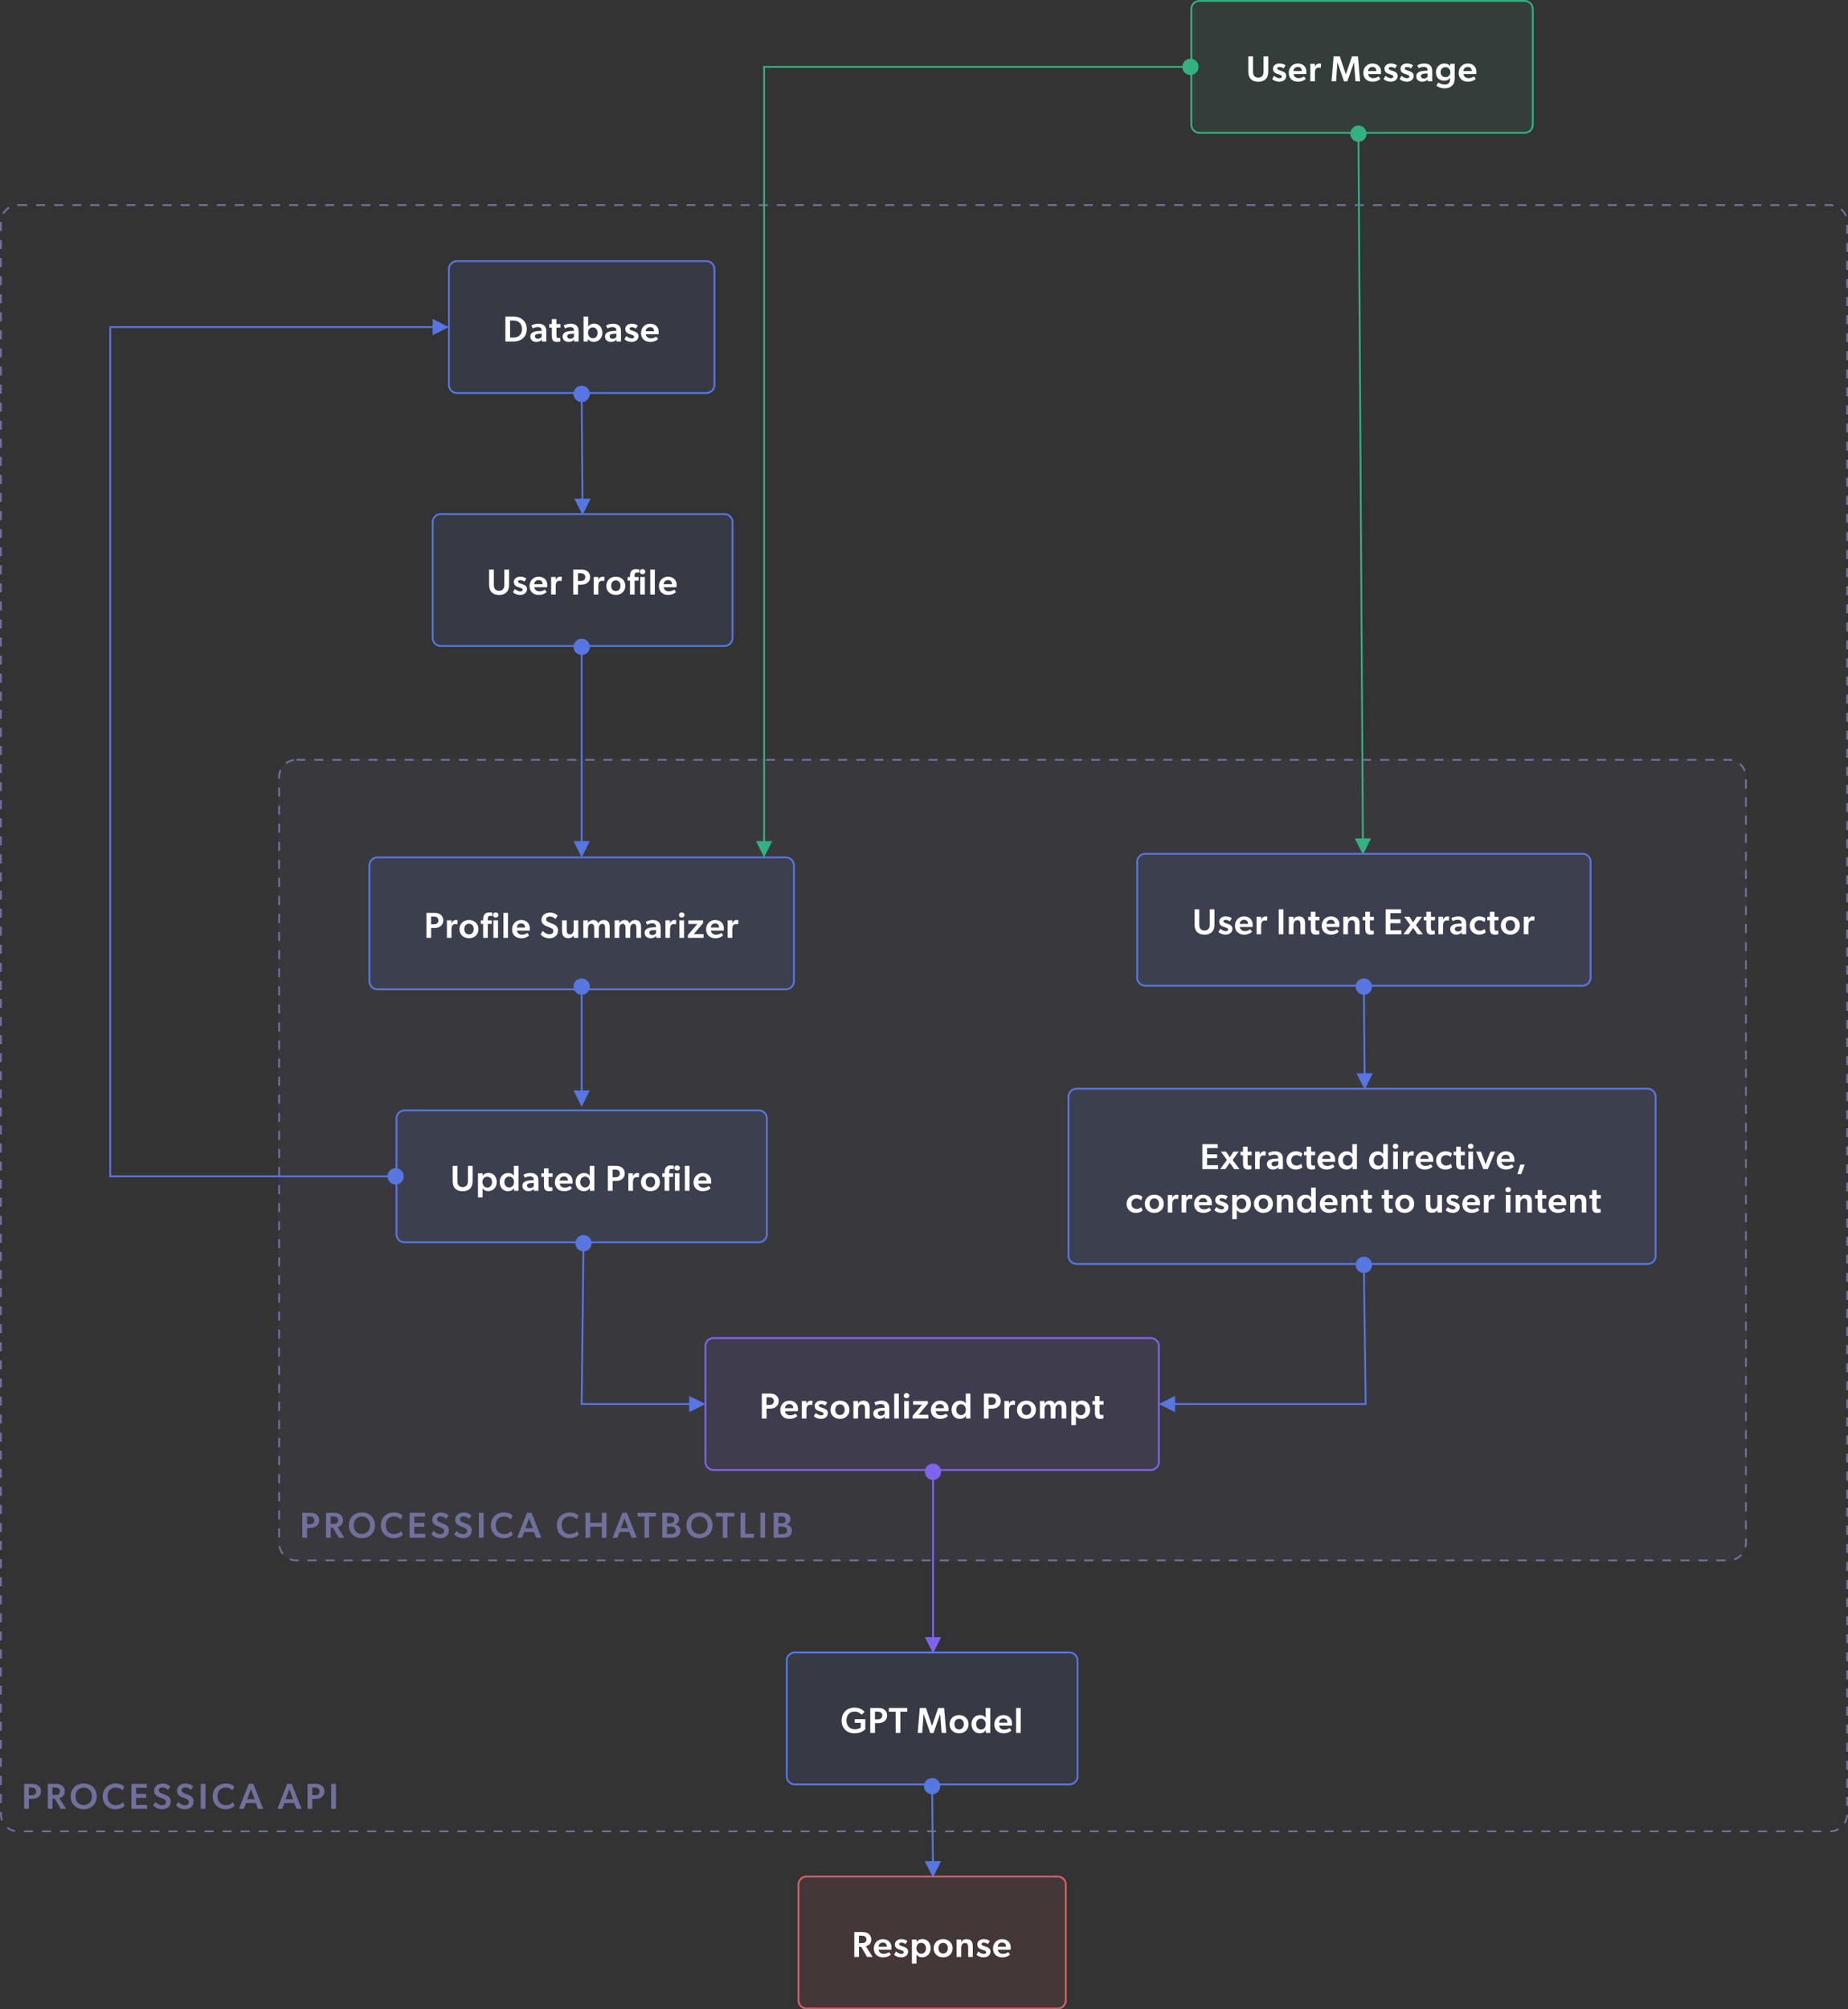 <svg width="1023" height="1112" viewBox="0 0 1023 1112" xmlns="http://www.w3.org/2000/svg">
    <rect x="0" y="0" width="1023" height="1112" fill="#333333" stroke="none"/>
    <g fill="none" fill-rule="evenodd">
        <path d="M164 420h793c5.523 0 10 4.477 10 10v424c0 5.523-4.477 10-10 10H164c-5.523 0-10-4.477-10-10V430c0-5.523 4.477-10 10-10z" fill-opacity=".1" fill="#716F9C"/>
        <path d="M160.657 862.36A8.972 8.972 0 0 0 164 863h1.218v1H164a9.973 9.973 0 0 1-3.714-.712l.371-.929zm14.561.64v1h-5v-1h5zm10 0v1h-5v-1h5zm10 0v1h-5v-1h5zm10 0v1h-5v-1h5zm10 0v1h-5v-1h5zm10 0v1h-5v-1h5zm10 0v1h-5v-1h5zm10 0v1h-5v-1h5zm10 0v1h-5v-1h5zm10 0v1h-5v-1h5zm10 0v1h-5v-1h5zm10 0v1h-5v-1h5zm10 0v1h-5v-1h5zm10 0v1h-5v-1h5zm10 0v1h-5v-1h5zm10 0v1h-5v-1h5zm10 0v1h-5v-1h5zm10 0v1h-5v-1h5zm10 0v1h-5v-1h5zm10 0v1h-5v-1h5zm10 0v1h-5v-1h5zm10 0v1h-5v-1h5zm10 0v1h-5v-1h5zm10 0v1h-5v-1h5zm10 0v1h-5v-1h5zm10 0v1h-5v-1h5zm10 0v1h-5v-1h5zm10 0v1h-5v-1h5zm10 0v1h-5v-1h5zm10 0v1h-5v-1h5zm10 0v1h-5v-1h5zm10 0v1h-5v-1h5zm10 0v1h-5v-1h5zm10 0v1h-5v-1h5zm10 0v1h-5v-1h5zm10 0v1h-5v-1h5zm10 0v1h-5v-1h5zm10 0v1h-5v-1h5zm10 0v1h-5v-1h5zm10 0v1h-5v-1h5zm10 0v1h-5v-1h5zm10 0v1h-5v-1h5zm10 0v1h-5v-1h5zm10 0v1h-5v-1h5zm10 0v1h-5v-1h5zm10 0v1h-5v-1h5zm10 0v1h-5v-1h5zm10 0v1h-5v-1h5zm10 0v1h-5v-1h5zm10 0v1h-5v-1h5zm10 0v1h-5v-1h5zm10 0v1h-5v-1h5zm10 0v1h-5v-1h5zm10 0v1h-5v-1h5zm10 0v1h-5v-1h5zm10 0v1h-5v-1h5zm10 0v1h-5v-1h5zm10 0v1h-5v-1h5zm10 0v1h-5v-1h5zm10 0v1h-5v-1h5zm10 0v1h-5v-1h5zm10 0v1h-5v-1h5zm10 0v1h-5v-1h5zm10 0v1h-5v-1h5zm10 0v1h-5v-1h5zm10 0v1h-5v-1h5zm10 0v1h-5v-1h5zm10 0v1h-5v-1h5zm10 0v1h-5v-1h5zm10 0v1h-5v-1h5zm10 0v1h-5v-1h5zm10 0v1h-5v-1h5zm10 0v1h-5v-1h5zm10 0v1h-5v-1h5zm10 0v1h-5v-1h5zm10 0v1h-5v-1h5zm10 0v1h-5v-1h5zm10 0v1h-5v-1h5zm10 0v1h-5v-1h5zm8.409-2.91.736.677a10.008 10.008 0 0 1-4.195 2.72l-.317-.948a9.007 9.007 0 0 0 3.776-2.449zm-808.483-4.475a8.958 8.958 0 0 0 1.889 4.082l-.774.634a9.96 9.96 0 0 1-2.099-4.538l.984-.178zM967 851.39V854c0 .818-.098 1.613-.283 2.374l-.972-.237c.169-.693.255-1.41.255-2.137v-2.61h1zm-812-5.563v5h-1v-5h1zm812-4.437v5h-1v-5h1zm-812-5.563v5h-1v-5h1zm812-4.437v5h-1v-5h1zm-812-5.563v5h-1v-5h1zm812-4.437v5h-1v-5h1zm-812-5.563v5h-1v-5h1zm812-4.437v5h-1v-5h1zm-812-5.563v5h-1v-5h1zm812-4.437v5h-1v-5h1zm-812-5.563v5h-1v-5h1zm812-4.437v5h-1v-5h1zm-812-5.563v5h-1v-5h1zm812-4.437v5h-1v-5h1zm-812-5.563v5h-1v-5h1zm812-4.437v5h-1v-5h1zm-812-5.563v5h-1v-5h1zm812-4.437v5h-1v-5h1zm-812-5.563v5h-1v-5h1zm812-4.437v5h-1v-5h1zm-812-5.563v5h-1v-5h1zm812-4.437v5h-1v-5h1zm-812-5.563v5h-1v-5h1zm812-4.437v5h-1v-5h1zm-812-5.563v5h-1v-5h1zm812-4.437v5h-1v-5h1zm-812-5.563v5h-1v-5h1zm812-4.437v5h-1v-5h1zm-812-5.563v5h-1v-5h1zm812-4.437v5h-1v-5h1zm-812-5.563v5h-1v-5h1zm812-4.437v5h-1v-5h1zm-812-5.563v5h-1v-5h1zm812-4.437v5h-1v-5h1zm-812-5.563v5h-1v-5h1zm812-4.437v5h-1v-5h1zm-812-5.563v5h-1v-5h1zm812-4.437v5h-1v-5h1zm-812-5.563v5h-1v-5h1zm812-4.437v5h-1v-5h1zm-812-5.563v5h-1v-5h1zm812-4.437v5h-1v-5h1zm-812-5.563v5h-1v-5h1zm812-4.437v5h-1v-5h1zm-812-5.563v5h-1v-5h1zm812-4.437v5h-1v-5h1zm-812-5.563v5h-1v-5h1zm812-4.437v5h-1v-5h1zm-812-5.563v5h-1v-5h1zm812-4.437v5h-1v-5h1zm-812-5.563v5h-1v-5h1zm812-4.437v5h-1v-5h1zm-812-5.563v5h-1v-5h1zm812-4.437v5h-1v-5h1zm-812-5.563v5h-1v-5h1zm812-4.437v5h-1v-5h1zm-812-5.563v5h-1v-5h1zm812-4.437v5h-1v-5h1zm-812-5.563v5h-1v-5h1zm812-4.437v5h-1v-5h1zm-812-5.563v5h-1v-5h1zm812-4.437v5h-1v-5h1zm-812-5.563v5h-1v-5h1zm812-4.437v5h-1v-5h1zm-812-5.563v5h-1v-5h1zm812-4.437v5h-1v-5h1zm-812-5.563v5h-1v-5h1zm812-4.437v5h-1v-5h1zm-812-5.563v5h-1v-5h1zm812-4.437v5h-1v-5h1zm-812-5.563v5h-1v-5h1zm812-4.437v5h-1v-5h1zm-812-5.563v5h-1v-5h1zm812-4.437v5h-1v-5h1zm-812-5.563v5h-1v-5h1zm812-4.437v5h-1v-5h1zm-812-5.563v5h-1v-5h1zm812-4.437v5h-1v-5h1zm-812-5.563v5h-1v-5h1zm812-4.437v5h-1v-5h1zm-812-5.563v5h-1v-5h1zm812-4.437v5h-1v-5h1zm-812-5.563v5h-1v-5h1zm812-4.437v5h-1v-5h1zm-812.132-5.47.913.407A8.964 8.964 0 0 0 155 430v.827h-1V430c0-1.453.31-2.834.868-4.08zm811.486.537-.935.355a9.02 9.02 0 0 0-2.597-3.676l.647-.762a10.021 10.021 0 0 1 2.885 4.083zm-803.752-6.36.14.99a8.948 8.948 0 0 0-4.156 1.723l-.602-.799a9.95 9.95 0 0 1 4.618-1.914zM957 420c.682 0 1.348.068 1.991.198l-.199.98A9.046 9.046 0 0 0 957 421h-3v-1h3zm-18 0v1h-5v-1h5zm-10 0v1h-5v-1h5zm-10 0v1h-5v-1h5zm-10 0v1h-5v-1h5zm-10 0v1h-5v-1h5zm-10 0v1h-5v-1h5zm-10 0v1h-5v-1h5zm-10 0v1h-5v-1h5zm-10 0v1h-5v-1h5zm-10 0v1h-5v-1h5zm-10 0v1h-5v-1h5zm-10 0v1h-5v-1h5zm-10 0v1h-5v-1h5zm-10 0v1h-5v-1h5zm-10 0v1h-5v-1h5zm-10 0v1h-5v-1h5zm-10 0v1h-5v-1h5zm170 0v1h-5v-1h5zm-190 0v1h-5v-1h5zm-10 0v1h-5v-1h5zm-10 0v1h-5v-1h5zm-10 0v1h-5v-1h5zm-10 0v1h-5v-1h5zm-10 0v1h-5v-1h5zm-10 0v1h-5v-1h5zm-10 0v1h-5v-1h5zm-10 0v1h-5v-1h5zm-10 0v1h-5v-1h5zm-10 0v1h-5v-1h5zm-10 0v1h-5v-1h5zm-10.001 0 .001 1h-5l-.001-1h5zM629 420v1h-5v-1h5zm-10 0v1h-5v-1h5zm-10 0v1h-5v-1h5zm-10 0v1h-5v-1h5zm-10.001 0 .001 1h-5l-.001-1h5zM579 420v1h-5v-1h5zm-10 0v1h-5v-1h5zm-10 0v1h-5v-1h5zm-10 0v1h-5v-1h5zm-10 0v1h-5v-1h5zm-10 0v1h-5v-1h5zm-10 0v1h-5v-1h5zm-10 0v1h-5v-1h5zm-10 0v1h-5v-1h5zm-10 0v1h-5v-1h5zm-10 0v1h-5v-1h5zm-10 0v1h-5v-1h5zm-10 0v1h-5v-1h5zm-10 0v1h-5v-1h5zm-10 0v1h-5v-1h5zm-10 0v1h-5v-1h5zm-10 0v1h-5v-1h5zm-10 0v1h-5v-1h5zm-10 0v1h-5v-1h5zm-10 0v1h-5v-1h5zm-10.001 0 .001 1h-5l-.001-1h5zM369 420v1h-5v-1h5zm-10 0v1h-5v-1h5zm-10 0v1h-5v-1h5zm-10 0v1h-5v-1h5zm-10 0v1h-5v-1h5zm-10 0v1h-5v-1h5zm-10 0v1h-5v-1h5zm-10 0v1h-5v-1h5zm-10 0v1h-5v-1h5zm-10 0v1h-5v-1h5zm-10 0v1h-5v-1h5zm-10 0v1h-5v-1h5zm-10 0v1h-5v-1h5zm-10 0v1h-5v-1h5zm-10 0v1h-5v-1h5zm-10 0v1h-5v-1h5zm-10 0v1h-5v-1h5zm-10 0v1h-5v-1h5zm-10 0v1h-5v-1h5zm-10 0v1h-5v-1h5zm-10 0v1h-5v-1h5zm600 0v1h-5v-1h5z" fill="#716F9C" fill-rule="nonzero"/>
        <rect fill-opacity=".096" fill="#34B081" x="659" width="190" height="74" rx="5"/>
        <path d="M844 0a5 5 0 0 1 5 5v64a5 5 0 0 1-5 5H664a5 5 0 0 1-5-5V5a5 5 0 0 1 5-5h180zm0 1H664a4 4 0 0 0-4 4v64a4 4 0 0 0 4 4h180a4 4 0 0 0 4-4V5a4 4 0 0 0-4-4z" fill="#34B081" fill-rule="nonzero"/>
        <g fill="#FFF" fill-rule="nonzero">
            <path d="M702.063 31.2h-2.6v8.02c0 1.06-.06 2-.6 2.7-.5.64-1.26 1.04-2.32 1.04-1.04 0-1.82-.4-2.32-1.04-.54-.7-.58-1.64-.58-2.7V31.2h-2.62v8.1c0 1.84.26 3.18 1.22 4.28.94 1.06 2.38 1.66 4.3 1.66s3.36-.6 4.3-1.66c.96-1.1 1.22-2.44 1.22-4.28v-8.1zM710.548 37.88l1.1-1.7c-.8-.58-1.76-1.04-3.48-1.04-1.86 0-3.46 1.14-3.46 2.9 0 1.42.74 2.28 2.18 2.76l1.12.38c1.24.42 1.62.7 1.62 1.2 0 .56-.44.92-1.4.92-.82 0-1.8-.44-2.94-1.32l-1.04 1.74c.78.9 2.44 1.5 3.92 1.5 2.38 0 3.84-1.36 3.84-3.2 0-1.4-.76-2.16-2.9-2.86l-.68-.22c-1.08-.34-1.4-.68-1.4-1.1 0-.46.42-.78 1.26-.78.88 0 1.7.4 2.26.82zM716.052 40.98h7.12s.04-.8.04-1.3c0-2.58-1.8-4.54-4.78-4.54-2.76 0-5.02 2.08-5.02 5.18 0 3.12 2.16 4.9 5.08 4.9 2.36 0 3.82-1 4.36-1.56l-1-1.38c-.46.4-1.62.98-2.92.98-1.46 0-2.64-.74-2.88-2.28zm2.36-3.94c1.8 0 2.2 1.22 2.24 2.28h-4.64c.08-1.22.88-2.28 2.4-2.28zM725.357 35.32V45h2.54v-4.76c0-.74.12-1.4.36-1.88.36-.62.94-.94 1.7-.94.34 0 .78.04 1.06.12h.12l.18-2.22s-.36-.18-1.02-.18c-1.04 0-2 .7-2.38 1.74h-.06l.04-1.56h-2.54zM749.546 34.58l.8 10.42h2.56l-1.18-13.8h-3.3l-3.38 9.9h-.04l-3.34-9.9h-3.42l-1.14 13.8h2.5l.74-10.42h.06l3.6 10.48h1.82l3.68-10.48zM757.35 40.98h7.12s.04-.8.04-1.3c0-2.58-1.8-4.54-4.78-4.54-2.76 0-5.02 2.08-5.02 5.18 0 3.12 2.16 4.9 5.08 4.9 2.36 0 3.82-1 4.36-1.56l-1-1.38c-.46.4-1.62.98-2.92.98-1.46 0-2.64-.74-2.88-2.28zm2.36-3.94c1.8 0 2.2 1.22 2.24 2.28h-4.64c.08-1.22.88-2.28 2.4-2.28zM772.234 37.88l1.1-1.7c-.8-.58-1.76-1.04-3.48-1.04-1.86 0-3.46 1.14-3.46 2.9 0 1.42.74 2.28 2.18 2.76l1.12.38c1.24.42 1.62.7 1.62 1.2 0 .56-.44.92-1.4.92-.82 0-1.8-.44-2.94-1.32l-1.04 1.74c.78.9 2.44 1.5 3.92 1.5 2.38 0 3.84-1.36 3.84-3.2 0-1.4-.76-2.16-2.9-2.86l-.68-.22c-1.08-.34-1.4-.68-1.4-1.1 0-.46.42-.78 1.26-.78.88 0 1.7.4 2.26.82zM781.119 37.88l1.1-1.7c-.8-.58-1.76-1.04-3.48-1.04-1.86 0-3.46 1.14-3.46 2.9 0 1.42.74 2.28 2.18 2.76l1.12.38c1.24.42 1.62.7 1.62 1.2 0 .56-.44.92-1.4.92-.82 0-1.8-.44-2.94-1.32l-1.04 1.74c.78.9 2.44 1.5 3.92 1.5 2.38 0 3.84-1.36 3.84-3.2 0-1.4-.76-2.16-2.9-2.86l-.68-.22c-1.08-.34-1.4-.68-1.4-1.1 0-.46.42-.78 1.26-.78.88 0 1.7.4 2.26.82zM790.343 43.88l.04 1.12h2.46v-5.54c0-1.64-.36-2.52-1.06-3.2-.72-.68-1.7-1.12-3.42-1.12-1.68 0-3.04.58-3.78 1.02l.78 1.64c.42-.32 1.48-.8 2.76-.8 1.34 0 2.16.58 2.16 1.82v.26l-2.32.16c-2 .14-3.98.92-3.98 2.94s1.52 3.04 3.4 3.04c1.44 0 2.56-.64 2.96-1.34zm-1.78-3.14 1.74-.1v1.78c-.34.48-1.08 1.06-2.08 1.06-1.06 0-1.68-.56-1.68-1.38 0-.82.66-1.28 2.02-1.36zM802.708 43.16h.04v.48c0 1.08-.3 1.88-.66 2.3-.36.42-1.08.86-2.46.86-1.24 0-2.82-.7-3.44-1.14l-1.06 1.78c.48.34 2.2 1.44 4.5 1.44 2.32 0 3.56-.82 4.4-1.7.82-.86 1.26-2.06 1.26-4.18v-7.68h-2.54l.02 1.34h-.04c-.68-1.04-1.78-1.52-3.08-1.52-2.88 0-4.76 2.22-4.76 4.9 0 3.08 2.08 4.64 4.52 4.64 1.48 0 2.64-.52 3.3-1.52zm.18-3.18c0 1.48-.92 2.7-2.76 2.7-1.68 0-2.64-1.22-2.64-2.7 0-1.58 1-2.82 2.68-2.82 1.68 0 2.72 1.42 2.72 2.82zM810.132 40.98h7.12s.04-.8.04-1.3c0-2.58-1.8-4.54-4.78-4.54-2.76 0-5.02 2.08-5.02 5.18 0 3.12 2.16 4.9 5.08 4.9 2.36 0 3.82-1 4.36-1.56l-1-1.38c-.46.4-1.62.98-2.92.98-1.46 0-2.64-.74-2.88-2.28zm2.36-3.94c1.8 0 2.2 1.22 2.24 2.28h-4.64c.08-1.22.88-2.28 2.4-2.28z"/>
        </g>
        <path d="M751.972 69.5a4.5 4.5 0 0 1 .557 8.97l2.417 385.526 4-.024-4.443 9.028-4.556-8.972 3.999-.025-2.418-385.527a4.5 4.5 0 0 1 .444-8.976z" fill="#34B081" fill-rule="nonzero"/>
        <rect fill-opacity=".102" fill="#5876E1" x="591" y="602" width="326" height="98" rx="5"/>
        <path d="M912 602a5 5 0 0 1 5 5v88a5 5 0 0 1-5 5H596a5 5 0 0 1-5-5v-88a5 5 0 0 1 5-5h316zm0 1H596a4 4 0 0 0-4 4v88a4 4 0 0 0 4 4h316a4 4 0 0 0 4-4v-88a4 4 0 0 0-4-4z" fill="#5876E1" fill-rule="nonzero"/>
        <g fill="#FFF" fill-rule="nonzero">
            <path d="M665.596 633.2V647h8.68v-2.16h-6.08v-3.92h5.58v-2.14h-5.58v-3.42h5.92v-2.16zM680.78 643.46l2.42 3.54h2.94l-3.78-5.06 3.36-4.62h-2.92l-2.02 3.16-2.02-3.16h-2.92l3.36 4.6-3.78 5.08h2.94zM690.644 643.24v-3.92h2.24v-1.98h-2.24v-2.76h-2.54v2.76h-1.44v1.98h1.44v4.48c0 2.52.82 3.42 2.8 3.42 1.08 0 1.84-.28 1.96-.32l-.14-1.98s-.4.16-.92.16c-.9 0-1.16-.36-1.16-1.84zM694.789 637.32V647h2.54v-4.76c0-.74.12-1.4.36-1.88.36-.62.94-.94 1.7-.94.34 0 .78.04 1.06.12h.12l.18-2.22s-.36-.18-1.02-.18c-1.04 0-2 .7-2.38 1.74h-.06l.04-1.56h-2.54zM707.673 645.88l.04 1.12h2.46v-5.54c0-1.64-.36-2.52-1.06-3.2-.72-.68-1.7-1.12-3.42-1.12-1.68 0-3.04.58-3.78 1.02l.78 1.64c.42-.32 1.48-.8 2.76-.8 1.34 0 2.16.58 2.16 1.82v.26l-2.32.16c-2 .14-3.98.92-3.98 2.94s1.52 3.04 3.4 3.04c1.44 0 2.56-.64 2.96-1.34zm-1.78-3.14 1.74-.1v1.78c-.34.48-1.08 1.06-2.08 1.06-1.06 0-1.68-.56-1.68-1.38 0-.82.66-1.28 2.02-1.36zM720.278 644.04l.72 1.88c-.2.18-1.2 1.3-3.78 1.3-2.64 0-5.08-1.82-5.08-4.98 0-3.18 2.52-5.1 5.12-5.1 2.44 0 3.4.98 3.66 1.24l-.7 1.92c-.3-.28-1.16-1.02-2.66-1.02-1.52 0-2.74 1.06-2.74 2.84 0 1.78 1.22 2.94 2.88 2.94s2.58-1.02 2.58-1.02zM725.802 643.24v-3.92h2.24v-1.98h-2.24v-2.76h-2.54v2.76h-1.44v1.98h1.44v4.48c0 2.52.82 3.42 2.8 3.42 1.08 0 1.84-.28 1.96-.32l-.14-1.98s-.4.16-.92.16c-.9 0-1.16-.36-1.16-1.84zM731.947 642.98h7.12s.04-.8.04-1.3c0-2.58-1.8-4.54-4.78-4.54-2.76 0-5.02 2.08-5.02 5.18 0 3.12 2.16 4.9 5.08 4.9 2.36 0 3.82-1 4.36-1.56l-1-1.38c-.46.4-1.62.98-2.92.98-1.46 0-2.64-.74-2.88-2.28zm2.36-3.94c1.8 0 2.2 1.22 2.24 2.28h-4.64c.08-1.22.88-2.28 2.4-2.28zM748.711 645.48l.02 1.52h2.42v-13.8h-2.54v3.82c0 .68 0 1.2.02 1.64h-.04c-.68-1.04-1.78-1.52-3.08-1.52-2.94 0-4.76 2.26-4.76 5 0 2.88 1.74 5.08 4.58 5.08 1.34 0 2.54-.5 3.32-1.74h.06zm-2.66-.34c-1.66 0-2.7-1.32-2.7-3 0-1.62.96-3.04 2.62-3.04 1.64 0 2.7 1.42 2.7 3.04 0 1.82-1.08 3-2.62 3zM765.82 645.48l.02 1.52h2.42v-13.8h-2.54v3.82c0 .68 0 1.2.02 1.64h-.04c-.68-1.04-1.78-1.52-3.08-1.52-2.94 0-4.76 2.26-4.76 5 0 2.88 1.74 5.08 4.58 5.08 1.34 0 2.54-.5 3.32-1.74h.06zm-2.66-.34c-1.66 0-2.7-1.32-2.7-3 0-1.62.96-3.04 2.62-3.04 1.64 0 2.7 1.42 2.7 3.04 0 1.82-1.08 3-2.62 3zM772.524 635.78c.9 0 1.54-.58 1.54-1.42 0-.82-.64-1.42-1.54-1.42s-1.54.6-1.54 1.42c0 .84.64 1.42 1.54 1.42zm-1.28 1.54V647h2.56v-9.68h-2.56zM776.689 637.32V647h2.54v-4.76c0-.74.12-1.4.36-1.88.36-.62.94-.94 1.7-.94.34 0 .78.04 1.06.12h.12l.18-2.22s-.36-.18-1.02-.18c-1.04 0-2 .7-2.38 1.74h-.06l.04-1.56h-2.54zM786.253 642.98h7.12s.04-.8.04-1.3c0-2.58-1.8-4.54-4.78-4.54-2.76 0-5.02 2.08-5.02 5.18 0 3.12 2.16 4.9 5.08 4.9 2.36 0 3.82-1 4.36-1.56l-1-1.38c-.46.4-1.62.98-2.92.98-1.46 0-2.64-.74-2.88-2.28zm2.36-3.94c1.8 0 2.2 1.22 2.24 2.28h-4.64c.08-1.22.88-2.28 2.4-2.28zM803.118 644.04l.72 1.88c-.2.18-1.2 1.3-3.78 1.3-2.64 0-5.08-1.82-5.08-4.98 0-3.18 2.52-5.1 5.12-5.1 2.44 0 3.4.98 3.66 1.24l-.7 1.92c-.3-.28-1.16-1.02-2.66-1.02-1.52 0-2.74 1.06-2.74 2.84 0 1.78 1.22 2.94 2.88 2.94s2.58-1.02 2.58-1.02zM808.642 643.24v-3.92h2.24v-1.98h-2.24v-2.76h-2.54v2.76h-1.44v1.98h1.44v4.48c0 2.52.82 3.42 2.8 3.42 1.08 0 1.84-.28 1.96-.32l-.14-1.98s-.4.16-.92.16c-.9 0-1.16-.36-1.16-1.84zM814.147 635.78c.9 0 1.54-.58 1.54-1.42 0-.82-.64-1.42-1.54-1.42s-1.54.6-1.54 1.42c0 .84.64 1.42 1.54 1.42zm-1.28 1.54V647h2.56v-9.68h-2.56zM817.131 637.32l3.98 9.68h2.5l3.98-9.68h-2.56l-2.62 6.98-2.62-6.98zM831.156 642.98h7.12s.04-.8.04-1.3c0-2.58-1.8-4.54-4.78-4.54-2.76 0-5.02 2.08-5.02 5.18 0 3.12 2.16 4.9 5.08 4.9 2.36 0 3.82-1 4.36-1.56l-1-1.38c-.46.4-1.62.98-2.92.98-1.46 0-2.64-.74-2.88-2.28zm2.36-3.94c1.8 0 2.2 1.22 2.24 2.28h-4.64c.08-1.22.88-2.28 2.4-2.28zM841.56 644.48l-1.54 5.32h2.06l2-5.32zM631.788 668.04l.72 1.88c-.2.18-1.2 1.3-3.78 1.3-2.64 0-5.08-1.82-5.08-4.98 0-3.18 2.52-5.1 5.12-5.1 2.44 0 3.4.98 3.66 1.24l-.7 1.92c-.3-.28-1.16-1.02-2.66-1.02-1.52 0-2.74 1.06-2.74 2.84 0 1.78 1.22 2.94 2.88 2.94s2.58-1.02 2.58-1.02zM638.992 671.22c2.96 0 5.24-1.96 5.24-5.02 0-3.06-2.28-5.06-5.24-5.06-2.98 0-5.26 2-5.26 5.06 0 3.06 2.28 5.02 5.26 5.02zm2.6-5.08c0 1.66-.96 2.96-2.6 2.96-1.68 0-2.6-1.3-2.6-2.96s.92-2.94 2.6-2.94c1.64 0 2.6 1.28 2.6 2.94zM646.437 661.32V671h2.54v-4.76c0-.74.12-1.4.36-1.88.36-.62.94-.94 1.7-.94.34 0 .78.04 1.06.12h.12l.18-2.22s-.36-.18-1.02-.18c-1.04 0-2 .7-2.38 1.74h-.06l.04-1.56h-2.54zM654.101 661.32V671h2.54v-4.76c0-.74.12-1.4.36-1.88.36-.62.94-.94 1.7-.94.34 0 .78.04 1.06.12h.12l.18-2.22s-.36-.18-1.02-.18c-1.04 0-2 .7-2.38 1.74h-.06l.04-1.56h-2.54zM663.666 666.98h7.12s.04-.8.04-1.3c0-2.58-1.8-4.54-4.78-4.54-2.76 0-5.02 2.08-5.02 5.18 0 3.12 2.16 4.9 5.08 4.9 2.36 0 3.82-1 4.36-1.56l-1-1.38c-.46.4-1.62.98-2.92.98-1.46 0-2.64-.74-2.88-2.28zm2.36-3.94c1.8 0 2.2 1.22 2.24 2.28h-4.64c.08-1.22.88-2.28 2.4-2.28zM678.55 663.88l1.1-1.7c-.8-.58-1.76-1.04-3.48-1.04-1.86 0-3.46 1.14-3.46 2.9 0 1.42.74 2.28 2.18 2.76l1.12.38c1.24.42 1.62.7 1.62 1.2 0 .56-.44.92-1.4.92-.82 0-1.8-.44-2.94-1.32l-1.04 1.74c.78.9 2.44 1.5 3.92 1.5 2.38 0 3.84-1.36 3.84-3.2 0-1.4-.76-2.16-2.9-2.86l-.68-.22c-1.08-.34-1.4-.68-1.4-1.1 0-.46.42-.78 1.26-.78.88 0 1.7.4 2.26.82zM684.674 662.68l.04-1.36h-2.6v13.34h2.54v-3.36c0-.68-.02-1.12-.04-1.58l.04-.02c.8.96 1.62 1.48 3.1 1.48 2.94 0 4.76-2.26 4.76-5 0-2.88-1.74-5.08-4.58-5.08-1.28 0-2.44.44-3.22 1.6l-.04-.02zm2.54.5c1.66 0 2.7 1.32 2.7 3 0 1.62-.96 3.04-2.62 3.04-1.64 0-2.7-1.42-2.7-3.04 0-1.82 1.08-3 2.62-3zM699.399 671.22c2.96 0 5.24-1.96 5.24-5.02 0-3.06-2.28-5.06-5.24-5.06-2.98 0-5.26 2-5.26 5.06 0 3.06 2.28 5.02 5.26 5.02zm2.6-5.08c0 1.66-.96 2.96-2.6 2.96-1.68 0-2.6-1.3-2.6-2.96s.92-2.94 2.6-2.94c1.64 0 2.6 1.28 2.6 2.94zM713.263 665.82V671h2.56v-5.74c0-2.32-.7-4.12-3.48-4.12-1.4 0-2.38.62-2.9 1.64h-.06l.02-1.46h-2.56V671h2.56v-4.82c0-1.62.54-2.94 2.12-2.94 1.48 0 1.74 1.14 1.74 2.58zM725.928 669.48l.02 1.52h2.42v-13.8h-2.54v3.82c0 .68 0 1.2.02 1.64h-.04c-.68-1.04-1.78-1.52-3.08-1.52-2.94 0-4.76 2.26-4.76 5 0 2.88 1.74 5.08 4.58 5.08 1.34 0 2.54-.5 3.32-1.74h.06zm-2.66-.34c-1.66 0-2.7-1.32-2.7-3 0-1.62.96-3.04 2.62-3.04 1.64 0 2.7 1.42 2.7 3.04 0 1.82-1.08 3-2.62 3zM733.272 666.98h7.12s.04-.8.04-1.3c0-2.58-1.8-4.54-4.78-4.54-2.76 0-5.02 2.08-5.02 5.18 0 3.12 2.16 4.9 5.08 4.9 2.36 0 3.82-1 4.36-1.56l-1-1.38c-.46.4-1.62.98-2.92.98-1.46 0-2.64-.74-2.88-2.28zm2.36-3.94c1.8 0 2.2 1.22 2.24 2.28h-4.64c.08-1.22.88-2.28 2.4-2.28zM748.997 665.82V671h2.56v-5.74c0-2.32-.7-4.12-3.48-4.12-1.4 0-2.38.62-2.9 1.64h-.06l.02-1.46h-2.56V671h2.56v-4.82c0-1.62.54-2.94 2.12-2.94 1.48 0 1.74 1.14 1.74 2.58zM757.281 667.24v-3.92h2.24v-1.98h-2.24v-2.76h-2.54v2.76h-1.44v1.98h1.44v4.48c0 2.52.82 3.42 2.8 3.42 1.08 0 1.84-.28 1.96-.32l-.14-1.98s-.4.16-.92.16c-.9 0-1.16-.36-1.16-1.84zM768.81 667.24v-3.92h2.24v-1.98h-2.24v-2.76h-2.54v2.76h-1.44v1.98h1.44v4.48c0 2.52.82 3.42 2.8 3.42 1.08 0 1.84-.28 1.96-.32l-.14-1.98s-.4.16-.92.16c-.9 0-1.16-.36-1.16-1.84zM777.614 671.22c2.96 0 5.24-1.96 5.24-5.02 0-3.06-2.28-5.06-5.24-5.06-2.98 0-5.26 2-5.26 5.06 0 3.06 2.28 5.02 5.26 5.02zm2.6-5.08c0 1.66-.96 2.96-2.6 2.96-1.68 0-2.6-1.3-2.6-2.96s.92-2.94 2.6-2.94c1.64 0 2.6 1.28 2.6 2.94zM791.843 666.5v-5.18h-2.56v5.74c0 2.32.68 4.12 3.46 4.12 1.4 0 2.44-.58 3-1.54l.02 1.36h2.48v-9.68h-2.56v4.92c0 1.62-.58 2.84-2.12 2.84-1.48 0-1.72-1.14-1.72-2.58zM806.628 663.88l1.1-1.7c-.8-.58-1.76-1.04-3.48-1.04-1.86 0-3.46 1.14-3.46 2.9 0 1.42.74 2.28 2.18 2.76l1.12.38c1.24.42 1.62.7 1.62 1.2 0 .56-.44.92-1.4.92-.82 0-1.8-.44-2.94-1.32l-1.04 1.74c.78.9 2.44 1.5 3.92 1.5 2.38 0 3.84-1.36 3.84-3.2 0-1.4-.76-2.16-2.9-2.86l-.68-.22c-1.08-.34-1.4-.68-1.4-1.1 0-.46.42-.78 1.26-.78.88 0 1.7.4 2.26.82zM812.132 666.98h7.12s.04-.8.04-1.3c0-2.58-1.8-4.54-4.78-4.54-2.76 0-5.02 2.08-5.02 5.18 0 3.12 2.16 4.9 5.08 4.9 2.36 0 3.82-1 4.36-1.56l-1-1.38c-.46.4-1.62.98-2.92.98-1.46 0-2.64-.74-2.88-2.28zm2.36-3.94c1.8 0 2.2 1.22 2.24 2.28h-4.64c.08-1.22.88-2.28 2.4-2.28zM821.437 661.32V671h2.54v-4.76c0-.74.12-1.4.36-1.88.36-.62.94-.94 1.7-.94.34 0 .78.04 1.06.12h.12l.18-2.22s-.36-.18-1.02-.18c-1.04 0-2 .7-2.38 1.74h-.06l.04-1.56h-2.54zM834.866 659.78c.9 0 1.54-.58 1.54-1.42 0-.82-.64-1.42-1.54-1.42s-1.54.6-1.54 1.42c0 .84.64 1.42 1.54 1.42zm-1.28 1.54V671h2.56v-9.68h-2.56zM845.45 665.82V671h2.56v-5.74c0-2.32-.7-4.12-3.48-4.12-1.4 0-2.38.62-2.9 1.64h-.06l.02-1.46h-2.56V671h2.56v-4.82c0-1.62.54-2.94 2.12-2.94 1.48 0 1.74 1.14 1.74 2.58zM853.734 667.24v-3.92h2.24v-1.98h-2.24v-2.76h-2.54v2.76h-1.44v1.98h1.44v4.48c0 2.52.82 3.42 2.8 3.42 1.08 0 1.84-.28 1.96-.32l-.14-1.98s-.4.16-.92.16c-.9 0-1.16-.36-1.16-1.84zM859.879 666.98h7.12s.04-.8.04-1.3c0-2.58-1.8-4.54-4.78-4.54-2.76 0-5.02 2.08-5.02 5.18 0 3.12 2.16 4.9 5.08 4.9 2.36 0 3.82-1 4.36-1.56l-1-1.38c-.46.4-1.62.98-2.92.98-1.46 0-2.64-.74-2.88-2.28zm2.36-3.94c1.8 0 2.2 1.22 2.24 2.28h-4.64c.08-1.22.88-2.28 2.4-2.28zM875.603 665.82V671h2.56v-5.74c0-2.32-.7-4.12-3.48-4.12-1.4 0-2.38.62-2.9 1.64h-.06l.02-1.46h-2.56V671h2.56v-4.82c0-1.62.54-2.94 2.12-2.94 1.48 0 1.74 1.14 1.74 2.58zM883.888 667.24v-3.92h2.24v-1.98h-2.24v-2.76h-2.54v2.76h-1.44v1.98h1.44v4.48c0 2.52.82 3.42 2.8 3.42 1.08 0 1.84-.28 1.96-.32l-.14-1.98s-.4.16-.92.16c-.9 0-1.16-.36-1.16-1.84z"/>
        </g>
        <rect fill-opacity=".099" fill="#7F63ED" x="390" y="740" width="252" height="74" rx="5"/>
        <path d="M637 740a5 5 0 0 1 5 5v64a5 5 0 0 1-5 5H395a5 5 0 0 1-5-5v-64a5 5 0 0 1 5-5h242zm0 1H395a4 4 0 0 0-4 4v64a4 4 0 0 0 4 4h242a4 4 0 0 0 4-4v-64a4 4 0 0 0-4-4z" fill="#7F63ED" fill-rule="nonzero"/>
        <g fill="#FFF" fill-rule="nonzero">
            <path d="M421.728 771.2V785h2.62v-5.44h1.82c1.38 0 2.58-.34 3.46-1.08.9-.74 1.44-1.74 1.44-3.14 0-1.4-.54-2.38-1.44-3.12-.88-.74-2.08-1.02-3.46-1.02h-4.44zm4.12 6.32h-1.52v-4.28h1.46c.8 0 1.34.14 1.78.46.44.32.82.88.82 1.64 0 .78-.32 1.34-.76 1.66-.44.32-.98.52-1.78.52zM434.572 780.98h7.12s.04-.8.04-1.3c0-2.58-1.8-4.54-4.78-4.54-2.76 0-5.02 2.08-5.02 5.18 0 3.12 2.16 4.9 5.08 4.9 2.36 0 3.82-1 4.36-1.56l-1-1.38c-.46.4-1.62.98-2.92.98-1.46 0-2.64-.74-2.88-2.28zm2.36-3.94c1.8 0 2.2 1.22 2.24 2.28h-4.64c.08-1.22.88-2.28 2.4-2.28zM443.877 775.32V785h2.54v-4.76c0-.74.12-1.4.36-1.88.36-.62.94-.94 1.7-.94.34 0 .78.04 1.06.12h.12l.18-2.22s-.36-.18-1.02-.18c-1.04 0-2 .7-2.38 1.74h-.06l.04-1.56h-2.54zM456.821 777.88l1.1-1.7c-.8-.58-1.76-1.04-3.48-1.04-1.86 0-3.46 1.14-3.46 2.9 0 1.42.74 2.28 2.18 2.76l1.12.38c1.24.42 1.62.7 1.62 1.2 0 .56-.44.92-1.4.92-.82 0-1.8-.44-2.94-1.32l-1.04 1.74c.78.9 2.44 1.5 3.92 1.5 2.38 0 3.84-1.36 3.84-3.2 0-1.4-.76-2.16-2.9-2.86l-.68-.22c-1.08-.34-1.4-.68-1.4-1.1 0-.46.42-.78 1.26-.78.88 0 1.7.4 2.26.82zM464.986 785.22c2.96 0 5.24-1.96 5.24-5.02 0-3.06-2.28-5.06-5.24-5.06-2.98 0-5.26 2-5.26 5.06 0 3.06 2.28 5.02 5.26 5.02zm2.6-5.08c0 1.66-.96 2.96-2.6 2.96-1.68 0-2.6-1.3-2.6-2.96s.92-2.94 2.6-2.94c1.64 0 2.6 1.28 2.6 2.94zM478.85 779.82V785h2.56v-5.74c0-2.32-.7-4.12-3.48-4.12-1.4 0-2.38.62-2.9 1.64h-.06l.02-1.46h-2.56V785h2.56v-4.82c0-1.62.54-2.94 2.12-2.94 1.48 0 1.74 1.14 1.74 2.58zM489.774 783.88l.04 1.12h2.46v-5.54c0-1.64-.36-2.52-1.06-3.2-.72-.68-1.7-1.12-3.42-1.12-1.68 0-3.04.58-3.78 1.02l.78 1.64c.42-.32 1.48-.8 2.76-.8 1.34 0 2.16.58 2.16 1.82v.26l-2.32.16c-2 .14-3.98.92-3.98 2.94s1.52 3.04 3.4 3.04c1.44 0 2.56-.64 2.96-1.34zm-1.78-3.14 1.74-.1v1.78c-.34.48-1.08 1.06-2.08 1.06-1.06 0-1.68-.56-1.68-1.38 0-.82.66-1.28 2.02-1.36zM495.019 771.2V785h2.54v-13.8zM501.823 773.78c.9 0 1.54-.58 1.54-1.42 0-.82-.64-1.42-1.54-1.42s-1.54.6-1.54 1.42c0 .84.64 1.42 1.54 1.42zm-1.28 1.54V785h2.56v-9.68h-2.56zM505.208 783.5v1.5h8.7v-2.04h-5.44l5.18-6.14v-1.48h-8.18v2h4.98zM517.952 780.98h7.12s.04-.8.04-1.3c0-2.58-1.8-4.54-4.78-4.54-2.76 0-5.02 2.08-5.02 5.18 0 3.12 2.16 4.9 5.08 4.9 2.36 0 3.82-1 4.36-1.56l-1-1.38c-.46.4-1.62.98-2.92.98-1.46 0-2.64-.74-2.88-2.28zm2.36-3.94c1.8 0 2.2 1.22 2.24 2.28h-4.64c.08-1.22.88-2.28 2.4-2.28zM534.717 783.48l.02 1.52h2.42v-13.8h-2.54v3.82c0 .68 0 1.2.02 1.64h-.04c-.68-1.04-1.78-1.52-3.08-1.52-2.94 0-4.76 2.26-4.76 5 0 2.88 1.74 5.08 4.58 5.08 1.34 0 2.54-.5 3.32-1.74h.06zm-2.66-.34c-1.66 0-2.7-1.32-2.7-3 0-1.62.96-3.04 2.62-3.04 1.64 0 2.7 1.42 2.7 3.04 0 1.82-1.08 3-2.62 3zM544.646 771.2V785h2.62v-5.44h1.82c1.38 0 2.58-.34 3.46-1.08.9-.74 1.44-1.74 1.44-3.14 0-1.4-.54-2.38-1.44-3.12-.88-.74-2.08-1.02-3.46-1.02h-4.44zm4.12 6.32h-1.52v-4.28h1.46c.8 0 1.34.14 1.78.46.44.32.82.88.82 1.64 0 .78-.32 1.34-.76 1.66-.44.32-.98.52-1.78.52zM555.99 775.32V785h2.54v-4.76c0-.74.12-1.4.36-1.88.36-.62.94-.94 1.7-.94.34 0 .78.04 1.06.12h.12l.18-2.22s-.36-.18-1.02-.18c-1.04 0-2 .7-2.38 1.74h-.06l.04-1.56h-2.54zM568.214 785.22c2.96 0 5.24-1.96 5.24-5.02 0-3.06-2.28-5.06-5.24-5.06-2.98 0-5.26 2-5.26 5.06 0 3.06 2.28 5.02 5.26 5.02zm2.6-5.08c0 1.66-.96 2.96-2.6 2.96-1.68 0-2.6-1.3-2.6-2.96s.92-2.94 2.6-2.94c1.64 0 2.6 1.28 2.6 2.94zM587.699 779.58V785h2.56v-5.84c0-2.22-.7-4.02-3.24-4.02-1.4 0-2.5.66-3.18 1.84-.46-1.28-1.3-1.84-2.7-1.84-1.26 0-2.44.74-2.88 1.64h-.06l.02-1.46h-2.56V785h2.56v-5c0-1.52.58-2.76 1.9-2.76 1.22 0 1.56 1 1.56 2.32V785h2.56v-5c0-1.66.66-2.76 1.94-2.76 1.26 0 1.52 1.16 1.52 2.34zM595.623 776.68l.04-1.36h-2.6v13.34h2.54v-3.36c0-.68-.02-1.12-.04-1.58l.04-.02c.8.96 1.62 1.48 3.1 1.48 2.94 0 4.76-2.26 4.76-5 0-2.88-1.74-5.08-4.58-5.08-1.28 0-2.44.44-3.22 1.6l-.04-.02zm2.54.5c1.66 0 2.7 1.32 2.7 3 0 1.62-.96 3.04-2.62 3.04-1.64 0-2.7-1.42-2.7-3.04 0-1.82 1.08-3 2.62-3zM608.668 781.24v-3.92h2.24v-1.98h-2.24v-2.76h-2.54v2.76h-1.44v1.98h1.44v4.48c0 2.52.82 3.42 2.8 3.42 1.08 0 1.84-.28 1.96-.32l-.14-1.98s-.4.16-.92.16c-.9 0-1.16-.36-1.16-1.84z"/>
        </g>
        <path d="M516.5 810a4.5 4.5 0 0 1 .5 8.972V906h4l-4.5 9-4.5-9h4v-87.027a4.5 4.5 0 0 1 .5-8.973z" fill="#7F63ED" fill-rule="nonzero"/>
        <path d="M515.955 984a4.5 4.5 0 0 1 .59 8.967l.37 37.028 4-.04-4.41 9.045-4.59-8.955 4-.04-.37-37.028a4.5 4.5 0 0 1 .41-8.977z" fill="#5876E1" fill-rule="nonzero"/>
        <rect fill-opacity=".102" fill="#5876E1" x="629" y="472" width="252" height="74" rx="5"/>
        <path d="M876 472a5 5 0 0 1 5 5v64a5 5 0 0 1-5 5H634a5 5 0 0 1-5-5v-64a5 5 0 0 1 5-5h242zm0 1H634a4 4 0 0 0-4 4v64a4 4 0 0 0 4 4h242a4 4 0 0 0 4-4v-64a4 4 0 0 0-4-4z" fill="#5876E1" fill-rule="nonzero"/>
        <g fill="#FFF" fill-rule="nonzero">
            <path d="M672.303 503.2h-2.6v8.02c0 1.06-.06 2-.6 2.7-.5.64-1.26 1.04-2.32 1.04-1.04 0-1.82-.4-2.32-1.04-.54-.7-.58-1.64-.58-2.7v-8.02h-2.62v8.1c0 1.84.26 3.18 1.22 4.28.94 1.06 2.38 1.66 4.3 1.66s3.36-.6 4.3-1.66c.96-1.1 1.22-2.44 1.22-4.28v-8.1zM680.788 509.88l1.1-1.7c-.8-.58-1.76-1.04-3.48-1.04-1.86 0-3.46 1.14-3.46 2.9 0 1.42.74 2.28 2.18 2.76l1.12.38c1.24.42 1.62.7 1.62 1.2 0 .56-.44.92-1.4.92-.82 0-1.8-.44-2.94-1.32l-1.04 1.74c.78.9 2.44 1.5 3.92 1.5 2.38 0 3.84-1.36 3.84-3.2 0-1.4-.76-2.16-2.9-2.86l-.68-.22c-1.08-.34-1.4-.68-1.4-1.1 0-.46.42-.78 1.26-.78.88 0 1.7.4 2.26.82zM686.292 512.98h7.12s.04-.8.04-1.3c0-2.58-1.8-4.54-4.78-4.54-2.76 0-5.02 2.08-5.02 5.18 0 3.12 2.16 4.9 5.08 4.9 2.36 0 3.82-1 4.36-1.56l-1-1.38c-.46.4-1.62.98-2.92.98-1.46 0-2.64-.74-2.88-2.28zm2.36-3.94c1.8 0 2.2 1.22 2.24 2.28h-4.64c.08-1.22.88-2.28 2.4-2.28zM695.597 507.32V517h2.54v-4.76c0-.74.12-1.4.36-1.88.36-.62.94-.94 1.7-.94.34 0 .78.04 1.06.12h.12l.18-2.22s-.36-.18-1.02-.18c-1.04 0-2 .7-2.38 1.74h-.06l.04-1.56h-2.54zM707.866 503.2V517h2.6v-13.8zM719.89 511.82V517h2.56v-5.74c0-2.32-.7-4.12-3.48-4.12-1.4 0-2.38.62-2.9 1.64h-.06l.02-1.46h-2.56V517h2.56v-4.82c0-1.62.54-2.94 2.12-2.94 1.48 0 1.74 1.14 1.74 2.58zM728.174 513.24v-3.92h2.24v-1.98h-2.24v-2.76h-2.54v2.76h-1.44v1.98h1.44v4.48c0 2.52.82 3.42 2.8 3.42 1.08 0 1.84-.28 1.96-.32l-.14-1.98s-.4.16-.92.16c-.9 0-1.16-.36-1.16-1.84zM734.319 512.98h7.12s.04-.8.04-1.3c0-2.58-1.8-4.54-4.78-4.54-2.76 0-5.02 2.08-5.02 5.18 0 3.12 2.16 4.9 5.08 4.9 2.36 0 3.82-1 4.36-1.56l-1-1.38c-.46.4-1.62.98-2.92.98-1.46 0-2.64-.74-2.88-2.28zm2.36-3.94c1.8 0 2.2 1.22 2.24 2.28h-4.64c.08-1.22.88-2.28 2.4-2.28zM750.043 511.82V517h2.56v-5.74c0-2.32-.7-4.12-3.48-4.12-1.4 0-2.38.62-2.9 1.64h-.06l.02-1.46h-2.56V517h2.56v-4.82c0-1.62.54-2.94 2.12-2.94 1.48 0 1.74 1.14 1.74 2.58zM758.328 513.24v-3.92h2.24v-1.98h-2.24v-2.76h-2.54v2.76h-1.44v1.98h1.44v4.48c0 2.52.82 3.42 2.8 3.42 1.08 0 1.84-.28 1.96-.32l-.14-1.98s-.4.16-.92.16c-.9 0-1.16-.36-1.16-1.84zM767.077 503.2V517h8.68v-2.16h-6.08v-3.92h5.58v-2.14h-5.58v-3.42h5.92v-2.16zM782.261 513.46l2.42 3.54h2.94l-3.78-5.06 3.36-4.62h-2.92l-2.02 3.16-2.02-3.16h-2.92l3.36 4.6-3.78 5.08h2.94zM792.126 513.24v-3.92h2.24v-1.98h-2.24v-2.76h-2.54v2.76h-1.44v1.98h1.44v4.48c0 2.52.82 3.42 2.8 3.42 1.08 0 1.84-.28 1.96-.32l-.14-1.98s-.4.16-.92.16c-.9 0-1.16-.36-1.16-1.84zM796.27 507.32V517h2.54v-4.76c0-.74.12-1.4.36-1.88.36-.62.94-.94 1.7-.94.34 0 .78.04 1.06.12h.12l.18-2.22s-.36-.18-1.02-.18c-1.04 0-2 .7-2.38 1.74h-.06l.04-1.56h-2.54zM809.154 515.88l.04 1.12h2.46v-5.54c0-1.64-.36-2.52-1.06-3.2-.72-.68-1.7-1.12-3.42-1.12-1.68 0-3.04.58-3.78 1.02l.78 1.64c.42-.32 1.48-.8 2.76-.8 1.34 0 2.16.58 2.16 1.82v.26l-2.32.16c-2 .14-3.98.92-3.98 2.94s1.52 3.04 3.4 3.04c1.44 0 2.56-.64 2.96-1.34zm-1.78-3.14 1.74-.1v1.78c-.34.48-1.08 1.06-2.08 1.06-1.06 0-1.68-.56-1.68-1.38 0-.82.66-1.28 2.02-1.36zM821.759 514.04l.72 1.88c-.2.18-1.2 1.3-3.78 1.3-2.64 0-5.08-1.82-5.08-4.98 0-3.18 2.52-5.1 5.12-5.1 2.44 0 3.4.98 3.66 1.24l-.7 1.92c-.3-.28-1.16-1.02-2.66-1.02-1.52 0-2.74 1.06-2.74 2.84 0 1.78 1.22 2.94 2.88 2.94s2.58-1.02 2.58-1.02zM827.283 513.24v-3.92h2.24v-1.98h-2.24v-2.76h-2.54v2.76h-1.44v1.98h1.44v4.48c0 2.52.82 3.42 2.8 3.42 1.08 0 1.84-.28 1.96-.32l-.14-1.98s-.4.16-.92.16c-.9 0-1.16-.36-1.16-1.84zM836.088 517.22c2.96 0 5.24-1.96 5.24-5.02 0-3.06-2.28-5.06-5.24-5.06-2.98 0-5.26 2-5.26 5.06 0 3.06 2.28 5.02 5.26 5.02zm2.6-5.08c0 1.66-.96 2.96-2.6 2.96-1.68 0-2.6-1.3-2.6-2.96s.92-2.94 2.6-2.94c1.64 0 2.6 1.28 2.6 2.94zM843.532 507.32V517h2.54v-4.76c0-.74.12-1.4.36-1.88.36-.62.94-.94 1.7-.94.34 0 .78.04 1.06.12h.12l.18-2.22s-.36-.18-1.02-.18c-1.04 0-2 .7-2.38 1.74h-.06l.04-1.56h-2.54z"/>
        </g>
        <rect fill-opacity=".102" fill="#5876E1" x="435" y="914" width="162" height="74" rx="5"/>
        <path d="M592 914a5 5 0 0 1 5 5v64a5 5 0 0 1-5 5H440a5 5 0 0 1-5-5v-64a5 5 0 0 1 5-5h152zm0 1H440a4 4 0 0 0-4 4v64a4 4 0 0 0 4 4h152a4 4 0 0 0 4-4v-64a4 4 0 0 0-4-4z" fill="#5876E1" fill-rule="nonzero"/>
        <g fill="#FFF" fill-rule="nonzero">
            <path d="M473.17 953.42h3.32v2.54s-.84 1.04-3.38 1.04c-2.56 0-4.54-1.8-4.54-4.9 0-3.1 1.92-4.9 4.44-4.9 2.02 0 3.2.94 3.9 1.74l1.74-1.54c-.48-.5-2.08-2.4-5.64-2.4-3.88 0-7.12 2.68-7.12 7.12 0 4.64 3.24 7.12 7.16 7.12 3.7 0 5.48-1.84 5.96-2.3v-5.54h-5.84v2.02zM481.754 945.2V959h2.62v-5.44h1.82c1.38 0 2.58-.34 3.46-1.08.9-.74 1.44-1.74 1.44-3.14 0-1.4-.54-2.38-1.44-3.12-.88-.74-2.08-1.02-3.46-1.02h-4.44zm4.12 6.32h-1.52v-4.28h1.46c.8 0 1.34.14 1.78.46.44.32.82.88.82 1.64 0 .78-.32 1.34-.76 1.66-.44.32-.98.52-1.78.52zM495.839 947.3V959h2.58v-11.7h3.78v-2.1h-10.16v2.1zM520.468 948.58l.8 10.42h2.56l-1.18-13.8h-3.3l-3.38 9.9h-.04l-3.34-9.9h-3.42l-1.14 13.8h2.5l.74-10.42h.06l3.6 10.48h1.82l3.68-10.48zM530.932 959.22c2.96 0 5.24-1.96 5.24-5.02 0-3.06-2.28-5.06-5.24-5.06-2.98 0-5.26 2-5.26 5.06 0 3.06 2.28 5.02 5.26 5.02zm2.6-5.08c0 1.66-.96 2.96-2.6 2.96-1.68 0-2.6-1.3-2.6-2.96s.92-2.94 2.6-2.94c1.64 0 2.6 1.28 2.6 2.94zM545.737 957.48l.02 1.52h2.42v-13.8h-2.54v3.82c0 .68 0 1.2.02 1.64h-.04c-.68-1.04-1.78-1.52-3.08-1.52-2.94 0-4.76 2.26-4.76 5 0 2.88 1.74 5.08 4.58 5.08 1.34 0 2.54-.5 3.32-1.74h.06zm-2.66-.34c-1.66 0-2.7-1.32-2.7-3 0-1.62.96-3.04 2.62-3.04 1.64 0 2.7 1.42 2.7 3.04 0 1.82-1.08 3-2.62 3zM553.081 954.98h7.12s.04-.8.04-1.3c0-2.58-1.8-4.54-4.78-4.54-2.76 0-5.02 2.08-5.02 5.18 0 3.12 2.16 4.9 5.08 4.9 2.36 0 3.82-1 4.36-1.56l-1-1.38c-.46.4-1.62.98-2.92.98-1.46 0-2.64-.74-2.88-2.28zm2.36-3.94c1.8 0 2.2 1.22 2.24 2.28h-4.64c.08-1.22.88-2.28 2.4-2.28zM562.486 945.2V959h2.54v-13.8z"/>
        </g>
        <rect fill-opacity=".102" fill="#5876E1" x="248" y="144" width="148" height="74" rx="5"/>
        <path d="M391 144a5 5 0 0 1 5 5v64a5 5 0 0 1-5 5H253a5 5 0 0 1-5-5v-64a5 5 0 0 1 5-5h138zm0 1H253a4 4 0 0 0-4 4v64a4 4 0 0 0 4 4h138a4 4 0 0 0 4-4v-64a4 4 0 0 0-4-4z" fill="#5876E1" fill-rule="nonzero"/>
        <g fill="#FFF" fill-rule="nonzero">
            <path d="M279.762 175.2V189h4.42c2.4 0 4.18-.78 5.24-1.72 1.08-.94 2.2-2.56 2.2-5.2 0-2.62-1.12-4.2-2.2-5.14-1.06-.96-2.84-1.74-5.24-1.74h-4.42zm4.52 11.6h-1.92v-9.42h1.92c1.5 0 2.6.5 3.28 1.12.66.64 1.38 1.76 1.38 3.6 0 1.86-.72 2.92-1.38 3.56-.68.64-1.78 1.14-3.28 1.14zM299.907 187.88l.04 1.12h2.46v-5.54c0-1.64-.36-2.52-1.06-3.2-.72-.68-1.7-1.12-3.42-1.12-1.68 0-3.04.58-3.78 1.02l.78 1.64c.42-.32 1.48-.8 2.76-.8 1.34 0 2.16.58 2.16 1.82v.26l-2.32.16c-2 .14-3.98.92-3.98 2.94s1.52 3.04 3.4 3.04c1.44 0 2.56-.64 2.96-1.34zm-1.78-3.14 1.74-.1v1.78c-.34.48-1.08 1.06-2.08 1.06-1.06 0-1.68-.56-1.68-1.38 0-.82.66-1.28 2.02-1.36zM308.031 185.24v-3.92h2.24v-1.98h-2.24v-2.76h-2.54v2.76h-1.44v1.98h1.44v4.48c0 2.52.82 3.42 2.8 3.42 1.08 0 1.84-.28 1.96-.32l-.14-1.98s-.4.16-.92.16c-.9 0-1.16-.36-1.16-1.84zM317.796 187.88l.04 1.12h2.46v-5.54c0-1.64-.36-2.52-1.06-3.2-.72-.68-1.7-1.12-3.42-1.12-1.68 0-3.04.58-3.78 1.02l.78 1.64c.42-.32 1.48-.8 2.76-.8 1.34 0 2.16.58 2.16 1.82v.26l-2.32.16c-2 .14-3.98.92-3.98 2.94s1.52 3.04 3.4 3.04c1.44 0 2.56-.64 2.96-1.34zm-1.78-3.14 1.74-.1v1.78c-.34.48-1.08 1.06-2.08 1.06-1.06 0-1.68-.56-1.68-1.38 0-.82.66-1.28 2.02-1.36zM323.04 175.2V189h2.36l.06-1.4h.04c.76 1.1 1.82 1.58 3.18 1.58 2.94 0 4.76-2.26 4.76-5.02 0-2.84-1.76-5.06-4.58-5.06-1.3 0-2.4.46-3.24 1.56h-.06s.04-.42.04-1.14v-4.32h-2.56zm5.1 5.98c1.66 0 2.7 1.32 2.7 3 0 1.62-.96 3.04-2.62 3.04-1.64 0-2.7-1.42-2.7-3.04 0-1.82 1.08-3 2.62-3zM341.264 187.88l.04 1.12h2.46v-5.54c0-1.64-.36-2.52-1.06-3.2-.72-.68-1.7-1.12-3.42-1.12-1.68 0-3.04.58-3.78 1.02l.78 1.64c.42-.32 1.48-.8 2.76-.8 1.34 0 2.16.58 2.16 1.82v.26l-2.32.16c-2 .14-3.98.92-3.98 2.94s1.52 3.04 3.4 3.04c1.44 0 2.56-.64 2.96-1.34zm-1.78-3.14 1.74-.1v1.78c-.34.48-1.08 1.06-2.08 1.06-1.06 0-1.68-.56-1.68-1.38 0-.82.66-1.28 2.02-1.36zM351.989 181.88l1.1-1.7c-.8-.58-1.76-1.04-3.48-1.04-1.86 0-3.46 1.14-3.46 2.9 0 1.42.74 2.28 2.18 2.76l1.12.38c1.24.42 1.62.7 1.62 1.2 0 .56-.44.92-1.4.92-.82 0-1.8-.44-2.94-1.32l-1.04 1.74c.78.9 2.44 1.5 3.92 1.5 2.38 0 3.84-1.36 3.84-3.2 0-1.4-.76-2.16-2.9-2.86l-.68-.22c-1.08-.34-1.4-.68-1.4-1.1 0-.46.42-.78 1.26-.78.88 0 1.7.4 2.26.82zM357.493 184.98h7.12s.04-.8.04-1.3c0-2.58-1.8-4.54-4.78-4.54-2.76 0-5.02 2.08-5.02 5.18 0 3.12 2.16 4.9 5.08 4.9 2.36 0 3.82-1 4.36-1.56l-1-1.38c-.46.4-1.62.98-2.92.98-1.46 0-2.64-.74-2.88-2.28zm2.36-3.94c1.8 0 2.2 1.22 2.24 2.28h-4.64c.08-1.22.88-2.28 2.4-2.28z"/>
        </g>
        <rect fill-opacity=".102" fill="#5876E1" x="239" y="284" width="167" height="74" rx="5"/>
        <path d="M401 284a5 5 0 0 1 5 5v64a5 5 0 0 1-5 5H244a5 5 0 0 1-5-5v-64a5 5 0 0 1 5-5h157zm0 1H244a4 4 0 0 0-4 4v64a4 4 0 0 0 4 4h157a4 4 0 0 0 4-4v-64a4 4 0 0 0-4-4z" fill="#5876E1" fill-rule="nonzero"/>
        <g fill="#FFF" fill-rule="nonzero">
            <path d="M281.796 315.2h-2.6v8.02c0 1.06-.06 2-.6 2.7-.5.64-1.26 1.04-2.32 1.04-1.04 0-1.82-.4-2.32-1.04-.54-.7-.58-1.64-.58-2.7v-8.02h-2.62v8.1c0 1.84.26 3.18 1.22 4.28.94 1.06 2.38 1.66 4.3 1.66s3.36-.6 4.3-1.66c.96-1.1 1.22-2.44 1.22-4.28v-8.1zM290.28 321.88l1.1-1.7c-.8-.58-1.76-1.04-3.48-1.04-1.86 0-3.46 1.14-3.46 2.9 0 1.42.74 2.28 2.18 2.76l1.12.38c1.24.42 1.62.7 1.62 1.2 0 .56-.44.92-1.4.92-.82 0-1.8-.44-2.94-1.32l-1.04 1.74c.78.9 2.44 1.5 3.92 1.5 2.38 0 3.84-1.36 3.84-3.2 0-1.4-.76-2.16-2.9-2.86l-.68-.22c-1.08-.34-1.4-.68-1.4-1.1 0-.46.42-.78 1.26-.78.88 0 1.7.4 2.26.82zM295.784 324.98h7.12s.04-.8.04-1.3c0-2.58-1.8-4.54-4.78-4.54-2.76 0-5.02 2.08-5.02 5.18 0 3.12 2.16 4.9 5.08 4.9 2.36 0 3.82-1 4.36-1.56l-1-1.38c-.46.4-1.62.98-2.92.98-1.46 0-2.64-.74-2.88-2.28zm2.36-3.94c1.8 0 2.2 1.22 2.24 2.28h-4.64c.08-1.22.88-2.28 2.4-2.28zM305.089 319.32V329h2.54v-4.76c0-.74.12-1.4.36-1.88.36-.62.94-.94 1.7-.94.34 0 .78.04 1.06.12h.12l.18-2.22s-.36-.18-1.02-.18c-1.04 0-2 .7-2.38 1.74h-.06l.04-1.56h-2.54zM317.338 315.2V329h2.62v-5.44h1.82c1.38 0 2.58-.34 3.46-1.08.9-.74 1.44-1.74 1.44-3.14 0-1.4-.54-2.38-1.44-3.12-.88-.74-2.08-1.02-3.46-1.02h-4.44zm4.12 6.32h-1.52v-4.28h1.46c.8 0 1.34.14 1.78.46.44.32.82.88.82 1.64 0 .78-.32 1.34-.76 1.66-.44.32-.98.52-1.78.52zM328.682 319.32V329h2.54v-4.76c0-.74.12-1.4.36-1.88.36-.62.94-.94 1.7-.94.34 0 .78.04 1.06.12h.12l.18-2.22s-.36-.18-1.02-.18c-1.04 0-2 .7-2.38 1.74h-.06l.04-1.56h-2.54zM340.907 329.22c2.96 0 5.24-1.96 5.24-5.02 0-3.06-2.28-5.06-5.24-5.06-2.98 0-5.26 2-5.26 5.06 0 3.06 2.28 5.02 5.26 5.02zm2.6-5.08c0 1.66-.96 2.96-2.6 2.96-1.68 0-2.6-1.3-2.6-2.96s.92-2.94 2.6-2.94c1.64 0 2.6 1.28 2.6 2.94zM355.691 317.78c.9 0 1.54-.58 1.54-1.42 0-.82-.64-1.42-1.54-1.42s-1.54.6-1.54 1.42c0 .84.64 1.42 1.54 1.42zm-6.94 3.54V329h2.56v-7.68h2.18v-1.98h-2.22v-.84c0-.92.26-1.66 1.36-1.66.54 0 1.1.16 1.1.16l.16-1.84s-.72-.2-1.9-.2c-1.12 0-1.92.38-2.42.96-.5.54-.82 1.5-.82 2.68v.74h-1.32v1.98h1.32zm5.66-2V329h2.56v-9.68h-2.56zM359.956 315.2V329h2.54v-13.8zM367.4 324.98h7.12s.04-.8.04-1.3c0-2.58-1.8-4.54-4.78-4.54-2.76 0-5.02 2.08-5.02 5.18 0 3.12 2.16 4.9 5.08 4.9 2.36 0 3.82-1 4.36-1.56l-1-1.38c-.46.4-1.62.98-2.92.98-1.46 0-2.64-.74-2.88-2.28zm2.36-3.94c1.8 0 2.2 1.22 2.24 2.28h-4.64c.08-1.22.88-2.28 2.4-2.28z"/>
        </g>
        <rect fill-opacity=".102" fill="#5876E1" x="204" y="474" width="236" height="74" rx="5"/>
        <path d="M435 474a5 5 0 0 1 5 5v64a5 5 0 0 1-5 5H209a5 5 0 0 1-5-5v-64a5 5 0 0 1 5-5h226zm0 1H209a4 4 0 0 0-4 4v64a4 4 0 0 0 4 4h226a4 4 0 0 0 4-4v-64a4 4 0 0 0-4-4z" fill="#5876E1" fill-rule="nonzero"/>
        <g fill="#FFF" fill-rule="nonzero">
            <path d="M236.052 505.2V519h2.62v-5.44h1.82c1.38 0 2.58-.34 3.46-1.08.9-.74 1.44-1.74 1.44-3.14 0-1.4-.54-2.38-1.44-3.12-.88-.74-2.08-1.02-3.46-1.02h-4.44zm4.12 6.32h-1.52v-4.28h1.46c.8 0 1.34.14 1.78.46.44.32.82.88.82 1.64 0 .78-.32 1.34-.76 1.66-.44.32-.98.52-1.78.52zM247.397 509.32V519h2.54v-4.76c0-.74.12-1.4.36-1.88.36-.62.94-.94 1.7-.94.34 0 .78.04 1.06.12h.12l.18-2.22s-.36-.18-1.02-.18c-1.04 0-2 .7-2.38 1.74h-.06l.04-1.56h-2.54zM259.621 519.22c2.96 0 5.24-1.96 5.24-5.02 0-3.06-2.28-5.06-5.24-5.06-2.98 0-5.26 2-5.26 5.06 0 3.06 2.28 5.02 5.26 5.02zm2.6-5.08c0 1.66-.96 2.96-2.6 2.96-1.68 0-2.6-1.3-2.6-2.96s.92-2.94 2.6-2.94c1.64 0 2.6 1.28 2.6 2.94zM274.406 507.78c.9 0 1.54-.58 1.54-1.42 0-.82-.64-1.42-1.54-1.42s-1.54.6-1.54 1.42c0 .84.64 1.42 1.54 1.42zm-6.94 3.54V519h2.56v-7.68h2.18v-1.98h-2.22v-.84c0-.92.26-1.66 1.36-1.66.54 0 1.1.16 1.1.16l.16-1.84s-.72-.2-1.9-.2c-1.12 0-1.92.38-2.42.96-.5.54-.82 1.5-.82 2.68v.74h-1.32v1.98h1.32zm5.66-2V519h2.56v-9.68h-2.56zM278.67 505.2V519h2.54v-13.8zM286.114 514.98h7.12s.04-.8.04-1.3c0-2.58-1.8-4.54-4.78-4.54-2.76 0-5.02 2.08-5.02 5.18 0 3.12 2.16 4.9 5.08 4.9 2.36 0 3.82-1 4.36-1.56l-1-1.38c-.46.4-1.62.98-2.92.98-1.46 0-2.64-.74-2.88-2.28zm2.36-3.94c1.8 0 2.2 1.22 2.24 2.28h-4.64c.08-1.22.88-2.28 2.4-2.28zM306.203 511.38l-2.3-.94c-.72-.3-1.58-.68-1.58-1.68 0-1.02.9-1.58 2.04-1.58 1.18 0 2.24.58 3.12 1.38l1.24-1.86c-.82-.84-2.24-1.66-4.2-1.66-2.9 0-4.78 1.66-4.78 4.06 0 1.68 1 2.74 2.5 3.34l2.16.86c1.18.48 1.9.84 1.9 1.92 0 1.2-.88 1.82-2.16 1.82-1.3 0-2.6-.64-3.68-1.82l-1.24 1.88c.9 1.04 2.52 2.14 4.88 2.14 2.92 0 4.8-1.7 4.8-4.26 0-1.72-.76-2.8-2.7-3.6zM313.708 514.5v-5.18h-2.56v5.74c0 2.32.68 4.12 3.46 4.12 1.4 0 2.44-.58 3-1.54l.02 1.36h2.48v-9.68h-2.56v4.92c0 1.62-.58 2.84-2.12 2.84-1.48 0-1.72-1.14-1.72-2.58zM334.952 513.58V519h2.56v-5.84c0-2.22-.7-4.02-3.24-4.02-1.4 0-2.5.66-3.18 1.84-.46-1.28-1.3-1.84-2.7-1.84-1.26 0-2.44.74-2.88 1.64h-.06l.02-1.46h-2.56V519h2.56v-5c0-1.52.58-2.76 1.9-2.76 1.22 0 1.56 1 1.56 2.32V519h2.56v-5c0-1.66.66-2.76 1.94-2.76 1.26 0 1.52 1.16 1.52 2.34zM352.297 513.58V519h2.56v-5.84c0-2.22-.7-4.02-3.24-4.02-1.4 0-2.5.66-3.18 1.84-.46-1.28-1.3-1.84-2.7-1.84-1.26 0-2.44.74-2.88 1.64h-.06l.02-1.46h-2.56V519h2.56v-5c0-1.52.58-2.76 1.9-2.76 1.22 0 1.56 1 1.56 2.32V519h2.56v-5c0-1.66.66-2.76 1.94-2.76 1.26 0 1.52 1.16 1.52 2.34zM363.221 517.88l.04 1.12h2.46v-5.54c0-1.64-.36-2.52-1.06-3.2-.72-.68-1.7-1.12-3.42-1.12-1.68 0-3.04.58-3.78 1.02l.78 1.64c.42-.32 1.48-.8 2.76-.8 1.34 0 2.16.58 2.16 1.82v.26l-2.32.16c-2 .14-3.98.92-3.98 2.94s1.52 3.04 3.4 3.04c1.44 0 2.56-.64 2.96-1.34zm-1.78-3.14 1.74-.1v1.78c-.34.48-1.08 1.06-2.08 1.06-1.06 0-1.68-.56-1.68-1.38 0-.82.66-1.28 2.02-1.36zM368.366 509.32V519h2.54v-4.76c0-.74.12-1.4.36-1.88.36-.62.94-.94 1.7-.94.34 0 .78.04 1.06.12h.12l.18-2.22s-.36-.18-1.02-.18c-1.04 0-2 .7-2.38 1.74h-.06l.04-1.56h-2.54zM377.39 507.78c.9 0 1.54-.58 1.54-1.42 0-.82-.64-1.42-1.54-1.42s-1.54.6-1.54 1.42c0 .84.64 1.42 1.54 1.42zm-1.28 1.54V519h2.56v-9.68h-2.56zM380.774 517.5v1.5h8.7v-2.04h-5.44l5.18-6.14v-1.48h-8.18v2h4.98zM393.519 514.98h7.12s.04-.8.04-1.3c0-2.58-1.8-4.54-4.78-4.54-2.76 0-5.02 2.08-5.02 5.18 0 3.12 2.16 4.9 5.08 4.9 2.36 0 3.82-1 4.36-1.56l-1-1.38c-.46.4-1.62.98-2.92.98-1.46 0-2.64-.74-2.88-2.28zm2.36-3.94c1.8 0 2.2 1.22 2.24 2.28h-4.64c.08-1.22.88-2.28 2.4-2.28zM402.823 509.32V519h2.54v-4.76c0-.74.12-1.4.36-1.88.36-.62.94-.94 1.7-.94.34 0 .78.04 1.06.12h.12l.18-2.22s-.36-.18-1.02-.18c-1.04 0-2 .7-2.38 1.74h-.06l.04-1.56h-2.54z"/>
        </g>
        <rect fill-opacity=".102" fill="#5876E1" x="219" y="614" width="206" height="74" rx="5"/>
        <path d="M420 614a5 5 0 0 1 5 5v64a5 5 0 0 1-5 5H224a5 5 0 0 1-5-5v-64a5 5 0 0 1 5-5h196zm0 1H224a4 4 0 0 0-4 4v64a4 4 0 0 0 4 4h196a4 4 0 0 0 4-4v-64a4 4 0 0 0-4-4z" fill="#5876E1" fill-rule="nonzero"/>
        <g fill="#FFF" fill-rule="nonzero">
            <path d="M261.629 645.2h-2.6v8.02c0 1.06-.06 2-.6 2.7-.5.64-1.26 1.04-2.32 1.04-1.04 0-1.82-.4-2.32-1.04-.54-.7-.58-1.64-.58-2.7v-8.02h-2.62v8.1c0 1.84.26 3.18 1.22 4.28.94 1.06 2.38 1.66 4.3 1.66s3.36-.6 4.3-1.66c.96-1.1 1.22-2.44 1.22-4.28v-8.1zM267.153 650.68l.04-1.36h-2.6v13.34h2.54v-3.36c0-.68-.02-1.12-.04-1.58l.04-.02c.8.96 1.62 1.48 3.1 1.48 2.94 0 4.76-2.26 4.76-5 0-2.88-1.74-5.08-4.58-5.08-1.28 0-2.44.44-3.22 1.6l-.04-.02zm2.54.5c1.66 0 2.7 1.32 2.7 3 0 1.62-.96 3.04-2.62 3.04-1.64 0-2.7-1.42-2.7-3.04 0-1.82 1.08-3 2.62-3zM284.578 657.48l.02 1.52h2.42v-13.8h-2.54v3.82c0 .68 0 1.2.02 1.64h-.04c-.68-1.04-1.78-1.52-3.08-1.52-2.94 0-4.76 2.26-4.76 5 0 2.88 1.74 5.08 4.58 5.08 1.34 0 2.54-.5 3.32-1.74h.06zm-2.66-.34c-1.66 0-2.7-1.32-2.7-3 0-1.62.96-3.04 2.62-3.04 1.64 0 2.7 1.42 2.7 3.04 0 1.82-1.08 3-2.62 3zM295.542 657.88l.04 1.12h2.46v-5.54c0-1.64-.36-2.52-1.06-3.2-.72-.68-1.7-1.12-3.42-1.12-1.68 0-3.04.58-3.78 1.02l.78 1.64c.42-.32 1.48-.8 2.76-.8 1.34 0 2.16.58 2.16 1.82v.26l-2.32.16c-2 .14-3.98.92-3.98 2.94s1.52 3.04 3.4 3.04c1.44 0 2.56-.64 2.96-1.34zm-1.78-3.14 1.74-.1v1.78c-.34.48-1.08 1.06-2.08 1.06-1.06 0-1.68-.56-1.68-1.38 0-.82.66-1.28 2.02-1.36zM303.667 655.24v-3.92h2.24v-1.98h-2.24v-2.76h-2.54v2.76h-1.44v1.98h1.44v4.48c0 2.52.82 3.42 2.8 3.42 1.08 0 1.84-.28 1.96-.32l-.14-1.98s-.4.16-.92.16c-.9 0-1.16-.36-1.16-1.84zM309.811 654.98h7.12s.04-.8.04-1.3c0-2.58-1.8-4.54-4.78-4.54-2.76 0-5.02 2.08-5.02 5.18 0 3.12 2.16 4.9 5.08 4.9 2.36 0 3.82-1 4.36-1.56l-1-1.38c-.46.4-1.62.98-2.92.98-1.46 0-2.64-.74-2.88-2.28zm2.36-3.94c1.8 0 2.2 1.22 2.24 2.28h-4.64c.08-1.22.88-2.28 2.4-2.28zM326.576 657.48l.02 1.52h2.42v-13.8h-2.54v3.82c0 .68 0 1.2.02 1.64h-.04c-.68-1.04-1.78-1.52-3.08-1.52-2.94 0-4.76 2.26-4.76 5 0 2.88 1.74 5.08 4.58 5.08 1.34 0 2.54-.5 3.32-1.74h.06zm-2.66-.34c-1.66 0-2.7-1.32-2.7-3 0-1.62.96-3.04 2.62-3.04 1.64 0 2.7 1.42 2.7 3.04 0 1.82-1.08 3-2.62 3zM336.504 645.2V659h2.62v-5.44h1.82c1.38 0 2.58-.34 3.46-1.08.9-.74 1.44-1.74 1.44-3.14 0-1.4-.54-2.38-1.44-3.12-.88-.74-2.08-1.02-3.46-1.02h-4.44zm4.12 6.32h-1.52v-4.28h1.46c.8 0 1.34.14 1.78.46.44.32.82.88.82 1.64 0 .78-.32 1.34-.76 1.66-.44.32-.98.52-1.78.52zM347.849 649.32V659h2.54v-4.76c0-.74.12-1.4.36-1.88.36-.62.94-.94 1.7-.94.34 0 .78.04 1.06.12h.12l.18-2.22s-.36-.18-1.02-.18c-1.04 0-2 .7-2.38 1.74h-.06l.04-1.56h-2.54zM360.073 659.22c2.96 0 5.24-1.96 5.24-5.02 0-3.06-2.28-5.06-5.24-5.06-2.98 0-5.26 2-5.26 5.06 0 3.06 2.28 5.02 5.26 5.02zm2.6-5.08c0 1.66-.96 2.96-2.6 2.96-1.68 0-2.6-1.3-2.6-2.96s.92-2.94 2.6-2.94c1.64 0 2.6 1.28 2.6 2.94zM374.858 647.78c.9 0 1.54-.58 1.54-1.42 0-.82-.64-1.42-1.54-1.42s-1.54.6-1.54 1.42c0 .84.64 1.42 1.54 1.42zm-6.94 3.54V659h2.56v-7.68h2.18v-1.98h-2.22v-.84c0-.92.26-1.66 1.36-1.66.54 0 1.1.16 1.1.16l.16-1.84s-.72-.2-1.9-.2c-1.12 0-1.92.38-2.42.96-.5.54-.82 1.5-.82 2.68v.74h-1.32v1.98h1.32zm5.66-2V659h2.56v-9.68h-2.56zM379.122 645.2V659h2.54v-13.8zM386.567 654.98h7.12s.04-.8.04-1.3c0-2.58-1.8-4.54-4.78-4.54-2.76 0-5.02 2.08-5.02 5.18 0 3.12 2.16 4.9 5.08 4.9 2.36 0 3.82-1 4.36-1.56l-1-1.38c-.46.4-1.62.98-2.92.98-1.46 0-2.64-.74-2.88-2.28zm2.36-3.94c1.8 0 2.2 1.22 2.24 2.28h-4.64c.08-1.22.88-2.28 2.4-2.28z"/>
        </g>
        <rect fill-opacity=".101" fill="#D85F64" x="441.5" y="1038" width="149" height="74" rx="5"/>
        <path d="M585.5 1038a5 5 0 0 1 5 5v64a5 5 0 0 1-5 5h-139a5 5 0 0 1-5-5v-64a5 5 0 0 1 5-5h139zm0 1h-139a4 4 0 0 0-4 4v64a4 4 0 0 0 4 4h139a4 4 0 0 0 4-4v-64a4 4 0 0 0-4-4z" fill="#D85F64" fill-rule="nonzero"/>
        <g fill="#FFF" fill-rule="nonzero">
            <path d="m476.752 1077.4 3.26 5.6h3.04l-3.72-5.92c1.68-.52 2.98-1.48 2.98-3.86 0-1.32-.62-2.38-1.48-3.04-.86-.66-2.02-.98-3.48-.98h-4.44v13.8h2.6v-5.6h1.24zm.1-2.04h-1.36v-4.12h1.36c.84 0 1.48.06 1.98.44.52.36.8.86.8 1.62 0 .78-.28 1.24-.8 1.62-.5.38-1.14.44-1.98.44zM486.357 1078.98h7.12s.04-.8.04-1.3c0-2.58-1.8-4.54-4.78-4.54-2.76 0-5.02 2.08-5.02 5.18 0 3.12 2.16 4.9 5.08 4.9 2.36 0 3.82-1 4.36-1.56l-1-1.38c-.46.4-1.62.98-2.92.98-1.46 0-2.64-.74-2.88-2.28zm2.36-3.94c1.8 0 2.2 1.22 2.24 2.28h-4.64c.08-1.22.88-2.28 2.4-2.28zM501.241 1075.88l1.1-1.7c-.8-.58-1.76-1.04-3.48-1.04-1.86 0-3.46 1.14-3.46 2.9 0 1.42.74 2.28 2.18 2.76l1.12.38c1.24.42 1.62.7 1.62 1.2 0 .56-.44.92-1.4.92-.82 0-1.8-.44-2.94-1.32l-1.04 1.74c.78.9 2.44 1.5 3.92 1.5 2.38 0 3.84-1.36 3.84-3.2 0-1.4-.76-2.16-2.9-2.86l-.68-.22c-1.08-.34-1.4-.68-1.4-1.1 0-.46.42-.78 1.26-.78.88 0 1.7.4 2.26.82zM507.366 1074.68l.04-1.36h-2.6v13.34h2.54v-3.36c0-.68-.02-1.12-.04-1.58l.04-.02c.8.96 1.62 1.48 3.1 1.48 2.94 0 4.76-2.26 4.76-5 0-2.88-1.74-5.08-4.58-5.08-1.28 0-2.44.44-3.22 1.6l-.04-.02zm2.54.5c1.66 0 2.7 1.32 2.7 3 0 1.62-.96 3.04-2.62 3.04-1.64 0-2.7-1.42-2.7-3.04 0-1.82 1.08-3 2.62-3zM522.09 1083.22c2.96 0 5.24-1.96 5.24-5.02 0-3.06-2.28-5.06-5.24-5.06-2.98 0-5.26 2-5.26 5.06 0 3.06 2.28 5.02 5.26 5.02zm2.6-5.08c0 1.66-.96 2.96-2.6 2.96-1.68 0-2.6-1.3-2.6-2.96s.92-2.94 2.6-2.94c1.64 0 2.6 1.28 2.6 2.94zM535.954 1077.82v5.18h2.56v-5.74c0-2.32-.7-4.12-3.48-4.12-1.4 0-2.38.62-2.9 1.64h-.06l.02-1.46h-2.56v9.68h2.56v-4.82c0-1.62.54-2.94 2.12-2.94 1.48 0 1.74 1.14 1.74 2.58zM546.839 1075.88l1.1-1.7c-.8-.58-1.76-1.04-3.48-1.04-1.86 0-3.46 1.14-3.46 2.9 0 1.42.74 2.28 2.18 2.76l1.12.38c1.24.42 1.62.7 1.62 1.2 0 .56-.44.92-1.4.92-.82 0-1.8-.44-2.94-1.32l-1.04 1.74c.78.9 2.44 1.5 3.92 1.5 2.38 0 3.84-1.36 3.84-3.2 0-1.4-.76-2.16-2.9-2.86l-.68-.22c-1.08-.34-1.4-.68-1.4-1.1 0-.46.42-.78 1.26-.78.88 0 1.7.4 2.26.82zM552.343 1078.98h7.12s.04-.8.04-1.3c0-2.58-1.8-4.54-4.78-4.54-2.76 0-5.02 2.08-5.02 5.18 0 3.12 2.16 4.9 5.08 4.9 2.36 0 3.82-1 4.36-1.56l-1-1.38c-.46.4-1.62.98-2.92.98-1.46 0-2.64-.74-2.88-2.28zm2.36-3.94c1.8 0 2.2 1.22 2.24 2.28h-4.64c.08-1.22.88-2.28 2.4-2.28z"/>
        </g>
        <path d="M321.966 213.5a4.5 4.5 0 0 1 .569 8.968l.4 53.528 4.001-.03-4.432 9.034-4.568-8.966 3.999-.03-.4-53.528a4.5 4.5 0 0 1 .431-8.976zM322 353.5a4.5 4.5 0 0 1 .5 8.972V465.5h4l-4.5 9-4.5-9h4V362.473a4.5 4.5 0 0 1 .5-8.973zM322 541.5a4.5 4.5 0 0 1 .5 8.972V603.5h4l-4.5 9-4.5-9h4v-53.027a4.5 4.5 0 0 1 .5-8.973zM754.96 541.5a4.5 4.5 0 0 1 .58 8.968l.384 43.528 4-.035-4.42 9.039-4.579-8.96 3.999-.036-.385-43.527a4.5 4.5 0 0 1 .421-8.977zM239.5 176.5l9 4.5-9 4.5v-4h-178v469h153.027a4.5 4.5 0 1 1 0 1H60.5v-471h179v-4z" fill="#5876E1" fill-rule="nonzero"/>
        <path d="M18.218 1013v1h-5v-1h5zm10 0v1h-5v-1h5zm10 0v1h-5v-1h5zm10 0v1h-5v-1h5zm10 0v1h-5v-1h5zm10 0v1h-5v-1h5zm10 0v1h-5v-1h5zm10 0v1h-5v-1h5zm10 0v1h-5v-1h5zm10 0v1h-5v-1h5zm10 0v1h-5v-1h5zm10 0v1h-5v-1h5zm10 0v1h-5v-1h5zm10 0v1h-5v-1h5zm10 0v1h-5v-1h5zm10 0v1h-5v-1h5zm10 0v1h-5v-1h5zm10 0v1h-5v-1h5zm10 0v1h-5v-1h5zm10 0v1h-5v-1h5zm10 0v1h-5v-1h5zm10 0v1h-5v-1h5zm10 0v1h-5v-1h5zm10 0v1h-5v-1h5zm10 0v1h-5v-1h5zm10 0v1h-5v-1h5zm10 0v1h-5v-1h5zm10 0v1h-5v-1h5zm10 0v1h-5v-1h5zm10 0v1h-5v-1h5zm10 0v1h-5v-1h5zm10 0v1h-5v-1h5zm10 0v1h-5v-1h5zm10 0v1h-5v-1h5zm10 0v1h-5v-1h5zm10 0v1h-5v-1h5zm10 0v1h-5v-1h5zm10 0v1h-5v-1h5zm10 0v1h-5v-1h5zm10 0v1h-5v-1h5zm10 0v1h-5v-1h5zm10 0v1h-5v-1h5zm10 0v1h-5v-1h5zm10 0v1h-5v-1h5zm10 0v1h-5v-1h5zm10 0v1h-5v-1h5zm10 0v1h-5v-1h5zm10 0v1h-5v-1h5zm10 0v1h-5v-1h5zm10 0v1h-5v-1h5zm10 0v1h-5v-1h5zm10 0v1h-5v-1h5zm10 0v1h-5v-1h5zm10 0v1h-5v-1h5zm10 0v1h-5v-1h5zm10 0v1h-5v-1h5zm10 0v1h-5v-1h5zm10 0v1h-5v-1h5zm10 0v1h-5v-1h5zm10 0v1h-5v-1h5zm10 0v1h-5v-1h5zm10 0v1h-5v-1h5zm10 0v1h-5v-1h5zm10 0v1h-5v-1h5zm10 0v1h-5v-1h5zm10 0v1h-5v-1h5zm10 0v1h-5v-1h5zm10 0v1h-5v-1h5zm10 0v1h-5v-1h5zm10 0v1h-5v-1h5zm10 0v1h-5v-1h5zm10 0v1h-5v-1h5zm10 0v1h-5v-1h5zm10 0v1h-5v-1h5zm10 0v1h-5v-1h5zm10 0v1h-5v-1h5zm10 0v1h-5v-1h5zm10 0v1h-5v-1h5zm10 0v1h-5v-1h5zm10 0v1h-5v-1h5zm10 0v1h-5v-1h5zm10 0v1h-5v-1h5zm10 0v1h-5v-1h5zm10 0v1h-5v-1h5zm10 0v1h-5v-1h5zm10 0v1h-5v-1h5zm10 0v1h-5v-1h5zm10 0v1h-5v-1h5zm10 0v1h-5v-1h5zm10 0v1h-5v-1h5zm10 0v1h-5v-1h5zm10 0v1h-5v-1h5zm10 0v1h-5v-1h5zm10 0v1h-5v-1h5zm10 0v1h-5v-1h5zm10 0v1h-5v-1h5zm10 0v1h-5v-1h5zm10 0v1h-5v-1h5zm10 0v1h-5v-1h5zm10 0v1h-5v-1h5zm9.252-1.187.497.868a9.95 9.95 0 0 1-4.822 1.318l-.015-1a8.95 8.95 0 0 0 4.34-1.186zm-1013.155-.835a8.958 8.958 0 0 0 4.087 1.88l-.177.985a9.959 9.959 0 0 1-4.542-2.09l.632-.775zm1017.678-6.625 1 .038a9.945 9.945 0 0 1-1.438 4.79l-.855-.52a8.944 8.944 0 0 0 1.293-4.308zM1 1002.827V1004c0 1.144.213 2.257.623 3.297l-.93.366A9.974 9.974 0 0 1 0 1004v-1.173h1zm1022-8.437v5h-1v-5h1zM1 992.827v5H0v-5h1zm1022-8.437v5h-1v-5h1zM1 982.827v5H0v-5h1zm1022-8.437v5h-1v-5h1zM1 972.827v5H0v-5h1zm1022-8.437v5h-1v-5h1zM1 962.827v5H0v-5h1zm1022-8.437v5h-1v-5h1zM1 952.827v5H0v-5h1zm1022-8.437v5h-1v-5h1zM1 942.827v5H0v-5h1zm1022-8.437v5h-1v-5h1zM1 932.827v5H0v-5h1zm1022-8.437v5h-1v-5h1zM1 922.827v5H0v-5h1zm1022-8.437v5h-1v-5h1zM1 912.827v5H0v-5h1zm1022-8.437v5h-1v-5h1zM1 902.827v5H0v-5h1zm1022-8.437v5h-1v-5h1zM1 892.827v5H0v-5h1zm1022-8.437v5h-1v-5h1zM1 882.827v5H0v-5h1zm1022-8.437v5h-1v-5h1zM1 872.827v5H0v-5h1zm1022-8.437v5h-1v-5h1zM1 862.827v5H0v-5h1zm1022-8.437v5h-1v-5h1zM1 852.827v5H0v-5h1zm1022-8.437v5h-1v-5h1zM1 842.827v5H0v-5h1zm1022-8.437v5h-1v-5h1zM1 832.827v5H0v-5h1zm1022-8.437v5h-1v-5h1zM1 822.827v5H0v-5h1zm1022-8.437v5h-1v-5h1zM1 812.827v5H0v-5h1zm1022-8.437v5h-1v-5h1zM1 802.827v5H0v-5h1zm1022-8.437v5h-1v-5h1zM1 792.827v5H0v-5h1zm1022-8.437v5h-1v-5h1zM1 782.827v5H0v-5h1zm1022-8.437v5h-1v-5h1zM1 772.827v5H0v-5h1zm1022-8.437v5h-1v-5h1zM1 762.827v5H0v-5h1zm1022-8.437v5h-1v-5h1zM1 752.827v5H0v-5h1zm1022-8.437v5h-1v-5h1zM1 742.827v5H0v-5h1zm1022-8.437v5h-1v-5h1zM1 732.827v5H0v-5h1zm1022-8.437v5h-1v-5h1zM1 722.827v5H0v-5h1zm1022-8.437v5h-1v-5h1zM1 712.827v5H0v-5h1zm1022-8.437v5h-1v-5h1zM1 702.827v5H0v-5h1zm1022-8.437v5h-1v-5h1zM1 692.827v5H0v-5h1zm1022-8.437v5h-1v-5h1zM1 682.827v5H0v-5h1zm1022-8.437v5h-1v-5h1zM1 672.827v5H0v-5h1zm1022-8.437v5h-1v-5h1zM1 662.827v5H0v-5h1zm1022-8.437v5h-1v-5h1zM1 652.827v5H0v-5h1zm1022-8.437v5h-1v-5h1zM1 642.827v5H0v-5h1zm1022-8.437v5h-1v-5h1zM1 632.827v5H0v-5h1zm1022-8.437v5h-1v-5h1zM1 622.827v5H0v-5h1zm1022-8.437v5h-1v-5h1zM1 612.827v5H0v-5h1zm1022-8.437v5h-1v-5h1zM1 602.827v5H0v-5h1zm1022-8.437v5h-1v-5h1zM1 592.827v5H0v-5h1zm1022-8.437v5h-1v-5h1zM1 582.827v5H0v-5h1zm1022-8.437v5h-1v-5h1zM1 572.827v5H0v-5h1zm1022-8.437v5h-1v-5h1zM1 562.827v5H0v-5h1zm1022-8.437v5h-1v-5h1zM1 552.827v5H0v-5h1zm1022-8.437v5h-1v-5h1zM1 542.827v5H0v-5h1zm1022-8.437v5h-1v-5h1zM1 532.827v5H0v-5h1zm1022-8.437v5h-1v-5h1zM1 522.827v5H0v-5h1zm1022-8.437v5h-1v-5h1zM1 512.827v5H0v-5h1zm1022-8.437v5h-1v-5h1zM1 502.827v5H0v-5h1zm1022-8.437v5h-1v-5h1zM1 492.827v5H0v-5h1zm1022-8.437v5h-1v-5h1zM1 482.827v5H0v-5h1zm1022-8.437v5h-1v-5h1zM1 472.827v5H0v-5h1zm1022-8.437v5h-1v-5h1zM1 462.827v5H0v-5h1zm1022-8.437v5h-1v-5h1zM1 452.827v5H0v-5h1zm1022-8.437v5h-1v-5h1zM1 442.827v5H0v-5h1zm1022-8.437v5h-1v-5h1zM1 432.827v5H0v-5h1zm1022-8.437v5h-1v-5h1zM1 422.827v5H0v-5h1zm1022-8.437v5h-1v-5h1zM1 412.827v5H0v-5h1zm1022-8.437v5h-1v-5h1zM1 402.827v5H0v-5h1zm1022-8.437v5h-1v-5h1zM1 392.827v5H0v-5h1zm1022-8.437v5h-1v-5h1zM1 382.827v5H0v-5h1zm1022-8.437v5h-1v-5h1zM1 372.827v5H0v-5h1zm1022-8.437v5h-1v-5h1zM1 362.827v5H0v-5h1zm1022-8.437v5h-1v-5h1zM1 352.827v5H0v-5h1zm1022-8.437v5h-1v-5h1zM1 342.827v5H0v-5h1zm1022-8.437v5h-1v-5h1zM1 332.827v5H0v-5h1zm1022-8.437v5h-1v-5h1zM1 322.827v5H0v-5h1zm1022-8.437v5h-1v-5h1zM1 312.827v5H0v-5h1zm1022-8.437v5h-1v-5h1zM1 302.827v5H0v-5h1zm1022-8.437v5h-1v-5h1zM1 292.827v5H0v-5h1zm1022-8.437v5h-1v-5h1zM1 282.827v5H0v-5h1zm1022-8.437v5h-1v-5h1zM1 272.827v5H0v-5h1zm1022-8.437v5h-1v-5h1zM1 262.827v5H0v-5h1zm1022-8.437v5h-1v-5h1zM1 252.827v5H0v-5h1zm1022-8.437v5h-1v-5h1zM1 242.827v5H0v-5h1zm1022-8.437v5h-1v-5h1zM1 232.827v5H0v-5h1zm1022-8.437v5h-1v-5h1zM1 222.827v5H0v-5h1zm1022-8.437v5h-1v-5h1zM1 212.827v5H0v-5h1zm1022-8.437v5h-1v-5h1zM1 202.827v5H0v-5h1zm1022-8.437v5h-1v-5h1zM1 192.827v5H0v-5h1zm1022-8.437v5h-1v-5h1zM1 182.827v5H0v-5h1zm1022-8.437v5h-1v-5h1zM1 172.827v5H0v-5h1zm1022-8.437v5h-1v-5h1zM1 162.827v5H0v-5h1zm1022-8.437v5h-1v-5h1zM1 152.827v5H0v-5h1zm1022-8.437v5h-1v-5h1zM1 142.827v5H0v-5h1zm1022-8.437v5h-1v-5h1zM1 132.827v5H0v-5h1zm1022-8.437v5h-1v-5h1zM.002 122.828l1 .017-.001.033-.001 4.95-1-.001V123l.002-.172zm1022.352-3.37-.935.354a9.02 9.02 0 0 0-2.597-3.676l.647-.762a10.021 10.021 0 0 1 2.885 4.083zM4.837 114.433l.517.856a9.05 9.05 0 0 0-3.152 3.214l-.866-.501a10.05 10.05 0 0 1 3.501-3.57zM1013 113c.682 0 1.348.068 1.991.198l-.199.98A9.046 9.046 0 0 0 1013 114h-3v-1h3zM9.991 113l.001 1a9.17 9.17 0 0 0-.393.009l-.044-1c.144-.006.29-.009.436-.009zM995 113v1h-5v-1h5zm-10 0v1h-5v-1h5zm-10 0v1h-5v-1h5zm-10 0v1h-5v-1h5zm40 0v1h-5v-1h5zm-60 0v1h-5v-1h5zm-10 0v1h-5v-1h5zm-10 0v1h-5v-1h5zm-10 0v1h-5v-1h5zm-10 0v1h-5v-1h5zm-10 0v1h-5v-1h5zm-10 0v1h-5v-1h5zm-10 0v1h-5v-1h5zm-10 0v1h-5v-1h5zm-10 0v1h-5v-1h5zm-10 0v1h-5v-1h5zm-10 0v1h-5v-1h5zm-10 0v1h-5v-1h5zm-10 0v1h-5v-1h5zm-10 0v1h-5v-1h5zm-10 0v1h-5v-1h5zm-10 0v1h-5v-1h5zm-10 0v1h-5v-1h5zm-10 0v1h-5v-1h5zm-10 0v1h-5v-1h5zm-10 0v1h-5v-1h5zm-10 0v1h-5v-1h5zm-10 0v1h-5v-1h5zm-10 0v1h-5v-1h5zm-10 0v1h-5v-1h5zm-10 0v1h-5v-1h5zm-10 0v1h-5v-1h5zm-10 0v1h-5v-1h5zm-10 0v1h-5v-1h5zm-10 0v1h-5v-1h5zm-10 0v1h-5v-1h5zm-10 0v1h-5v-1h5zm-10 0v1h-5v-1h5zm-10 0v1h-5v-1h5zm-10 0v1h-5v-1h5zm-10 0v1h-5v-1h5zm-10 0v1h-5v-1h5zm-10 0v1h-5v-1h5zm-10 0v1h-5v-1h5zm-10 0v1h-5v-1h5zm-10 0v1h-5v-1h5zm-10 0v1h-5v-1h5zm-10 0v1h-5v-1h5zm-10 0v1h-5v-1h5zm-10 0v1h-5v-1h5zm-10 0v1h-5v-1h5zm-10 0v1h-5v-1h5zm-10 0v1h-5v-1h5zm-10 0v1h-5v-1h5zm-10 0v1h-5v-1h5zm-10 0v1h-5v-1h5zm-10 0v1h-5v-1h5zm-10 0v1h-5v-1h5zm-10 0v1h-5v-1h5zm-10 0v1h-5v-1h5zm-10 0v1h-5v-1h5zm-10 0v1h-5v-1h5zm-10 0v1h-5v-1h5zm-10 0v1h-5v-1h5zm-10 0v1h-5v-1h5zm-10 0v1h-5v-1h5zm-10 0v1h-5v-1h5zm-10 0v1h-5v-1h5zm-10 0v1h-5v-1h5zm-10 0v1h-5v-1h5zm-10 0v1h-5v-1h5zm-10 0v1h-5v-1h5zm-10 0v1h-5v-1h5zm-10 0v1h-5v-1h5zm-10 0v1h-5v-1h5zm-10 0v1h-5v-1h5zm-10 0v1h-5v-1h5zm-10 0v1h-5v-1h5zm-10 0v1h-5v-1h5zm-10 0v1h-5v-1h5zm-10 0v1h-5v-1h5zm-10 0v1h-5v-1h5zm-10 0v1h-5v-1h5zm-10 0v1h-5v-1h5zm-10 0v1h-5v-1h5zm-10 0v1h-5v-1h5zm-10 0v1h-5v-1h5zm-10 0v1h-5v-1h5zm-10 0v1h-5v-1h5zm-10 0v1h-5v-1h5zm-10 0v1h-5v-1h5zm-10 0v1h-5v-1h5zm-10 0v1h-5v-1h5zm-10 0v1h-5v-1h5zm-10 0v1h-5v-1h5zm-10 0v1h-5v-1h5zm-10 0v1h-5v-1h5zm-10 0v1h-5v-1h5zm-10 0v1h-5v-1h5zm940 0v1h-5v-1h5z" fill="#716F9C" fill-rule="nonzero"/>
        <path d="M659 32.5a4.5 4.5 0 1 1-4.472 5H423.5v428h4l-4.5 9-4.5-9h4v-429h232.028a4.5 4.5 0 0 1 4.472-4z" fill="#34B081" fill-rule="nonzero"/>
        <g fill="#716F9C" fill-rule="nonzero">
            <path d="M167.36 837.2V851h2.62v-5.44h1.82c1.38 0 2.58-.34 3.46-1.08.9-.74 1.44-1.74 1.44-3.14 0-1.4-.54-2.38-1.44-3.12-.88-.74-2.08-1.02-3.46-1.02h-4.44zm4.12 6.32h-1.52v-4.28h1.46c.8 0 1.34.14 1.78.46.44.32.82.88.82 1.64 0 .78-.32 1.34-.76 1.66-.44.32-.98.52-1.78.52zM184.3 845.4l3.26 5.6h3.04l-3.72-5.92c1.68-.52 2.98-1.48 2.98-3.86 0-1.32-.62-2.38-1.48-3.04-.86-.66-2.02-.98-3.48-.98h-4.44V851h2.6v-5.6h1.24zm.1-2.04h-1.36v-4.12h1.36c.84 0 1.48.06 1.98.44.52.36.8.86.8 1.62 0 .78-.28 1.24-.8 1.62-.5.38-1.14.44-1.98.44zM200.34 851.24c4 0 7.22-2.68 7.22-7.12 0-4.44-3.22-7.12-7.22-7.12-3.98 0-7.22 2.68-7.22 7.12 0 4.44 3.24 7.12 7.22 7.12zm4.54-7.14c0 3-1.98 4.86-4.54 4.86-2.54 0-4.54-1.86-4.54-4.86s1.98-4.84 4.54-4.84 4.54 1.84 4.54 4.84zM223.02 849.28l-.92-1.96c-.82.88-2.1 1.68-3.94 1.68-2.76 0-4.62-1.94-4.62-4.92 0-3.26 2.06-4.84 4.46-4.84 1.96 0 3.52 1.06 3.92 1.58l.92-2.12c-.56-.56-2.12-1.7-4.82-1.7-4 0-7.16 2.74-7.16 7.12s3.12 7.12 7.16 7.12c2.72 0 4.22-1.12 5-1.96zM226.74 837.2V851h8.68v-2.16h-6.08v-3.92h5.58v-2.14h-5.58v-3.42h5.92v-2.16zM245.78 843.38l-2.3-.94c-.72-.3-1.58-.68-1.58-1.68 0-1.02.9-1.58 2.04-1.58 1.18 0 2.24.58 3.12 1.38l1.24-1.86c-.82-.84-2.24-1.66-4.2-1.66-2.9 0-4.78 1.66-4.78 4.06 0 1.68 1 2.74 2.5 3.34l2.16.86c1.18.48 1.9.84 1.9 1.92 0 1.2-.88 1.82-2.16 1.82-1.3 0-2.6-.64-3.68-1.82l-1.24 1.88c.9 1.04 2.52 2.14 4.88 2.14 2.92 0 4.8-1.7 4.8-4.26 0-1.72-.76-2.8-2.7-3.6zM258.44 843.38l-2.3-.94c-.72-.3-1.58-.68-1.58-1.68 0-1.02.9-1.58 2.04-1.58 1.18 0 2.24.58 3.12 1.38l1.24-1.86c-.82-.84-2.24-1.66-4.2-1.66-2.9 0-4.78 1.66-4.78 4.06 0 1.68 1 2.74 2.5 3.34l2.16.86c1.18.48 1.9.84 1.9 1.92 0 1.2-.88 1.82-2.16 1.82-1.3 0-2.6-.64-3.68-1.82l-1.24 1.88c.9 1.04 2.52 2.14 4.88 2.14 2.92 0 4.8-1.7 4.8-4.26 0-1.72-.76-2.8-2.7-3.6zM265.12 837.2V851h2.6v-13.8zM283.9 849.28l-.92-1.96c-.82.88-2.1 1.68-3.94 1.68-2.76 0-4.62-1.94-4.62-4.92 0-3.26 2.06-4.84 4.46-4.84 1.96 0 3.52 1.06 3.92 1.58l.92-2.12c-.56-.56-2.12-1.7-4.82-1.7-4 0-7.16 2.74-7.16 7.12s3.12 7.12 7.16 7.12c2.72 0 4.22-1.12 5-1.96zM295.62 847.82l1.2 3.18h2.84l-5.42-13.82h-2.52L286.3 851h2.7l1.2-3.18h5.42zm-4.78-2.08 2.08-5.58 2.06 5.58h-4.14zM320.4 849.28l-.92-1.96c-.82.88-2.1 1.68-3.94 1.68-2.76 0-4.62-1.94-4.62-4.92 0-3.26 2.06-4.84 4.46-4.84 1.96 0 3.52 1.06 3.92 1.58l.92-2.12c-.56-.56-2.12-1.7-4.82-1.7-4 0-7.16 2.74-7.16 7.12s3.12 7.12 7.16 7.12c2.72 0 4.22-1.12 5-1.96zM333.16 844.9v6.1h2.58v-13.8h-2.58v5.52h-6.44v-5.52h-2.6V851h2.6v-6.1zM348.42 847.82l1.2 3.18h2.84l-5.42-13.82h-2.52L339.1 851h2.7l1.2-3.18h5.42zm-4.78-2.08 2.08-5.58 2.06 5.58h-4.14zM356.76 839.3V851h2.58v-11.7h3.78v-2.1h-10.16v2.1zM366.62 837.2V851h5.04c1.32 0 2.54-.22 3.4-.76.94-.6 1.64-1.68 1.64-3.18 0-1.76-1.18-2.92-2.96-3.32v-.04c.9-.36 2.14-1.34 2.14-3.02 0-1.58-.7-2.42-1.78-2.94-.9-.44-1.94-.54-3.06-.54h-4.42zm4.22 5.76h-1.62v-3.72h1.74c1.34 0 2.28.58 2.28 1.78 0 .82-.28 1.3-.76 1.6-.42.26-.92.34-1.64.34zm.62 6h-2.24v-4.1h2.12c.8 0 1.34.08 1.86.44s.86.88.86 1.64c0 .72-.3 1.34-.76 1.64-.54.36-1.18.38-1.84.38zM387.2 851.24c4 0 7.22-2.68 7.22-7.12 0-4.44-3.22-7.12-7.22-7.12-3.98 0-7.22 2.68-7.22 7.12 0 4.44 3.24 7.12 7.22 7.12zm4.54-7.14c0 3-1.98 4.86-4.54 4.86-2.54 0-4.54-1.86-4.54-4.86s1.98-4.84 4.54-4.84 4.54 1.84 4.54 4.84zM400.1 839.3V851h2.58v-11.7h3.78v-2.1H396.3v2.1zM409.96 837.2V851h7.4v-2.16h-4.82V837.2zM420.94 837.2V851h2.6v-13.8zM428.3 837.2V851h5.04c1.32 0 2.54-.22 3.4-.76.94-.6 1.64-1.68 1.64-3.18 0-1.76-1.18-2.92-2.96-3.32v-.04c.9-.36 2.14-1.34 2.14-3.02 0-1.58-.7-2.42-1.78-2.94-.9-.44-1.94-.54-3.06-.54h-4.42zm4.22 5.76h-1.62v-3.72h1.74c1.34 0 2.28.58 2.28 1.78 0 .82-.28 1.3-.76 1.6-.42.26-.92.34-1.64.34zm.62 6h-2.24v-4.1h2.12c.8 0 1.34.08 1.86.44s.86.88.86 1.64c0 .72-.3 1.34-.76 1.64-.54.36-1.18.38-1.84.38z"/>
        </g>
        <g fill="#716F9C" fill-rule="nonzero">
            <path d="M13.36 987.2v13.8h2.62v-5.44h1.82c1.38 0 2.58-.34 3.46-1.08.9-.74 1.44-1.74 1.44-3.14 0-1.4-.54-2.38-1.44-3.12-.88-.74-2.08-1.02-3.46-1.02h-4.44zm4.12 6.32h-1.52v-4.28h1.46c.8 0 1.34.14 1.78.46.44.32.82.88.82 1.64 0 .78-.32 1.34-.76 1.66-.44.32-.98.52-1.78.52zM30.3 995.4l3.26 5.6h3.04l-3.72-5.92c1.68-.52 2.98-1.48 2.98-3.86 0-1.32-.62-2.38-1.48-3.04-.86-.66-2.02-.98-3.48-.98h-4.44v13.8h2.6v-5.6h1.24zm.1-2.04h-1.36v-4.12h1.36c.84 0 1.48.06 1.98.44.52.36.8.86.8 1.62 0 .78-.28 1.24-.8 1.62-.5.38-1.14.44-1.98.44zM46.34 1001.24c4 0 7.22-2.68 7.22-7.12 0-4.44-3.22-7.12-7.22-7.12-3.98 0-7.22 2.68-7.22 7.12 0 4.44 3.24 7.12 7.22 7.12zm4.54-7.14c0 3-1.98 4.86-4.54 4.86-2.54 0-4.54-1.86-4.54-4.86s1.98-4.84 4.54-4.84 4.54 1.84 4.54 4.84zM69.02 999.28l-.92-1.96c-.82.88-2.1 1.68-3.94 1.68-2.76 0-4.62-1.94-4.62-4.92 0-3.26 2.06-4.84 4.46-4.84 1.96 0 3.52 1.06 3.92 1.58l.92-2.12c-.56-.56-2.12-1.7-4.82-1.7-4 0-7.16 2.74-7.16 7.12s3.12 7.12 7.16 7.12c2.72 0 4.22-1.12 5-1.96zM72.74 987.2v13.8h8.68v-2.16h-6.08v-3.92h5.58v-2.14h-5.58v-3.42h5.92v-2.16zM91.78 993.38l-2.3-.94c-.72-.3-1.58-.68-1.58-1.68 0-1.02.9-1.58 2.04-1.58 1.18 0 2.24.58 3.12 1.38l1.24-1.86c-.82-.84-2.24-1.66-4.2-1.66-2.9 0-4.78 1.66-4.78 4.06 0 1.68 1 2.74 2.5 3.34l2.16.86c1.18.48 1.9.84 1.9 1.92 0 1.2-.88 1.82-2.16 1.82-1.3 0-2.6-.64-3.68-1.82l-1.24 1.88c.9 1.04 2.52 2.14 4.88 2.14 2.92 0 4.8-1.7 4.8-4.26 0-1.72-.76-2.8-2.7-3.6zM104.44 993.38l-2.3-.94c-.72-.3-1.58-.68-1.58-1.68 0-1.02.9-1.58 2.04-1.58 1.18 0 2.24.58 3.12 1.38l1.24-1.86c-.82-.84-2.24-1.66-4.2-1.66-2.9 0-4.78 1.66-4.78 4.06 0 1.68 1 2.74 2.5 3.34l2.16.86c1.18.48 1.9.84 1.9 1.92 0 1.2-.88 1.82-2.16 1.82-1.3 0-2.6-.64-3.68-1.82l-1.24 1.88c.9 1.04 2.52 2.14 4.88 2.14 2.92 0 4.8-1.7 4.8-4.26 0-1.72-.76-2.8-2.7-3.6zM111.12 987.2v13.8h2.6v-13.8zM129.9 999.28l-.92-1.96c-.82.88-2.1 1.68-3.94 1.68-2.76 0-4.62-1.94-4.62-4.92 0-3.26 2.06-4.84 4.46-4.84 1.96 0 3.52 1.06 3.92 1.58l.92-2.12c-.56-.56-2.12-1.7-4.82-1.7-4 0-7.16 2.74-7.16 7.12s3.12 7.12 7.16 7.12c2.72 0 4.22-1.12 5-1.96zM141.62 997.82l1.2 3.18h2.84l-5.42-13.82h-2.52L132.3 1001h2.7l1.2-3.18h5.42zm-4.78-2.08 2.08-5.58 2.06 5.58h-4.14zM162.88 997.82l1.2 3.18h2.84l-5.42-13.82h-2.52l-5.42 13.82h2.7l1.2-3.18h5.42zm-4.78-2.08 2.08-5.58 2.06 5.58h-4.14zM170.26 987.2v13.8h2.62v-5.44h1.82c1.38 0 2.58-.34 3.46-1.08.9-.74 1.44-1.74 1.44-3.14 0-1.4-.54-2.38-1.44-3.12-.88-.74-2.08-1.02-3.46-1.02h-4.44zm4.12 6.32h-1.52v-4.28h1.46c.8 0 1.34.14 1.78.46.44.32.82.88.82 1.64 0 .78-.32 1.34-.76 1.66-.44.32-.98.52-1.78.52zM183.36 987.2v13.8h2.6v-13.8z"/>
        </g>
        <path d="M323.05 683.5a4.5 4.5 0 0 1 .401 8.978l-.946 84.022H381.5v-4l9 4.5-9 4.5v-4h-60.006l.006-.506.95-84.527a4.501 4.501 0 0 1 .6-8.967zM754.942 695.5a4.501 4.501 0 0 1 .616 8.966l.942 72.528.007.506H650.5v4l-9-4.5 9-4.5v4h104.993l-.936-72.021a4.5 4.5 0 0 1 .385-8.979z" fill="#5876E1" fill-rule="nonzero"/>
    </g>
</svg>
